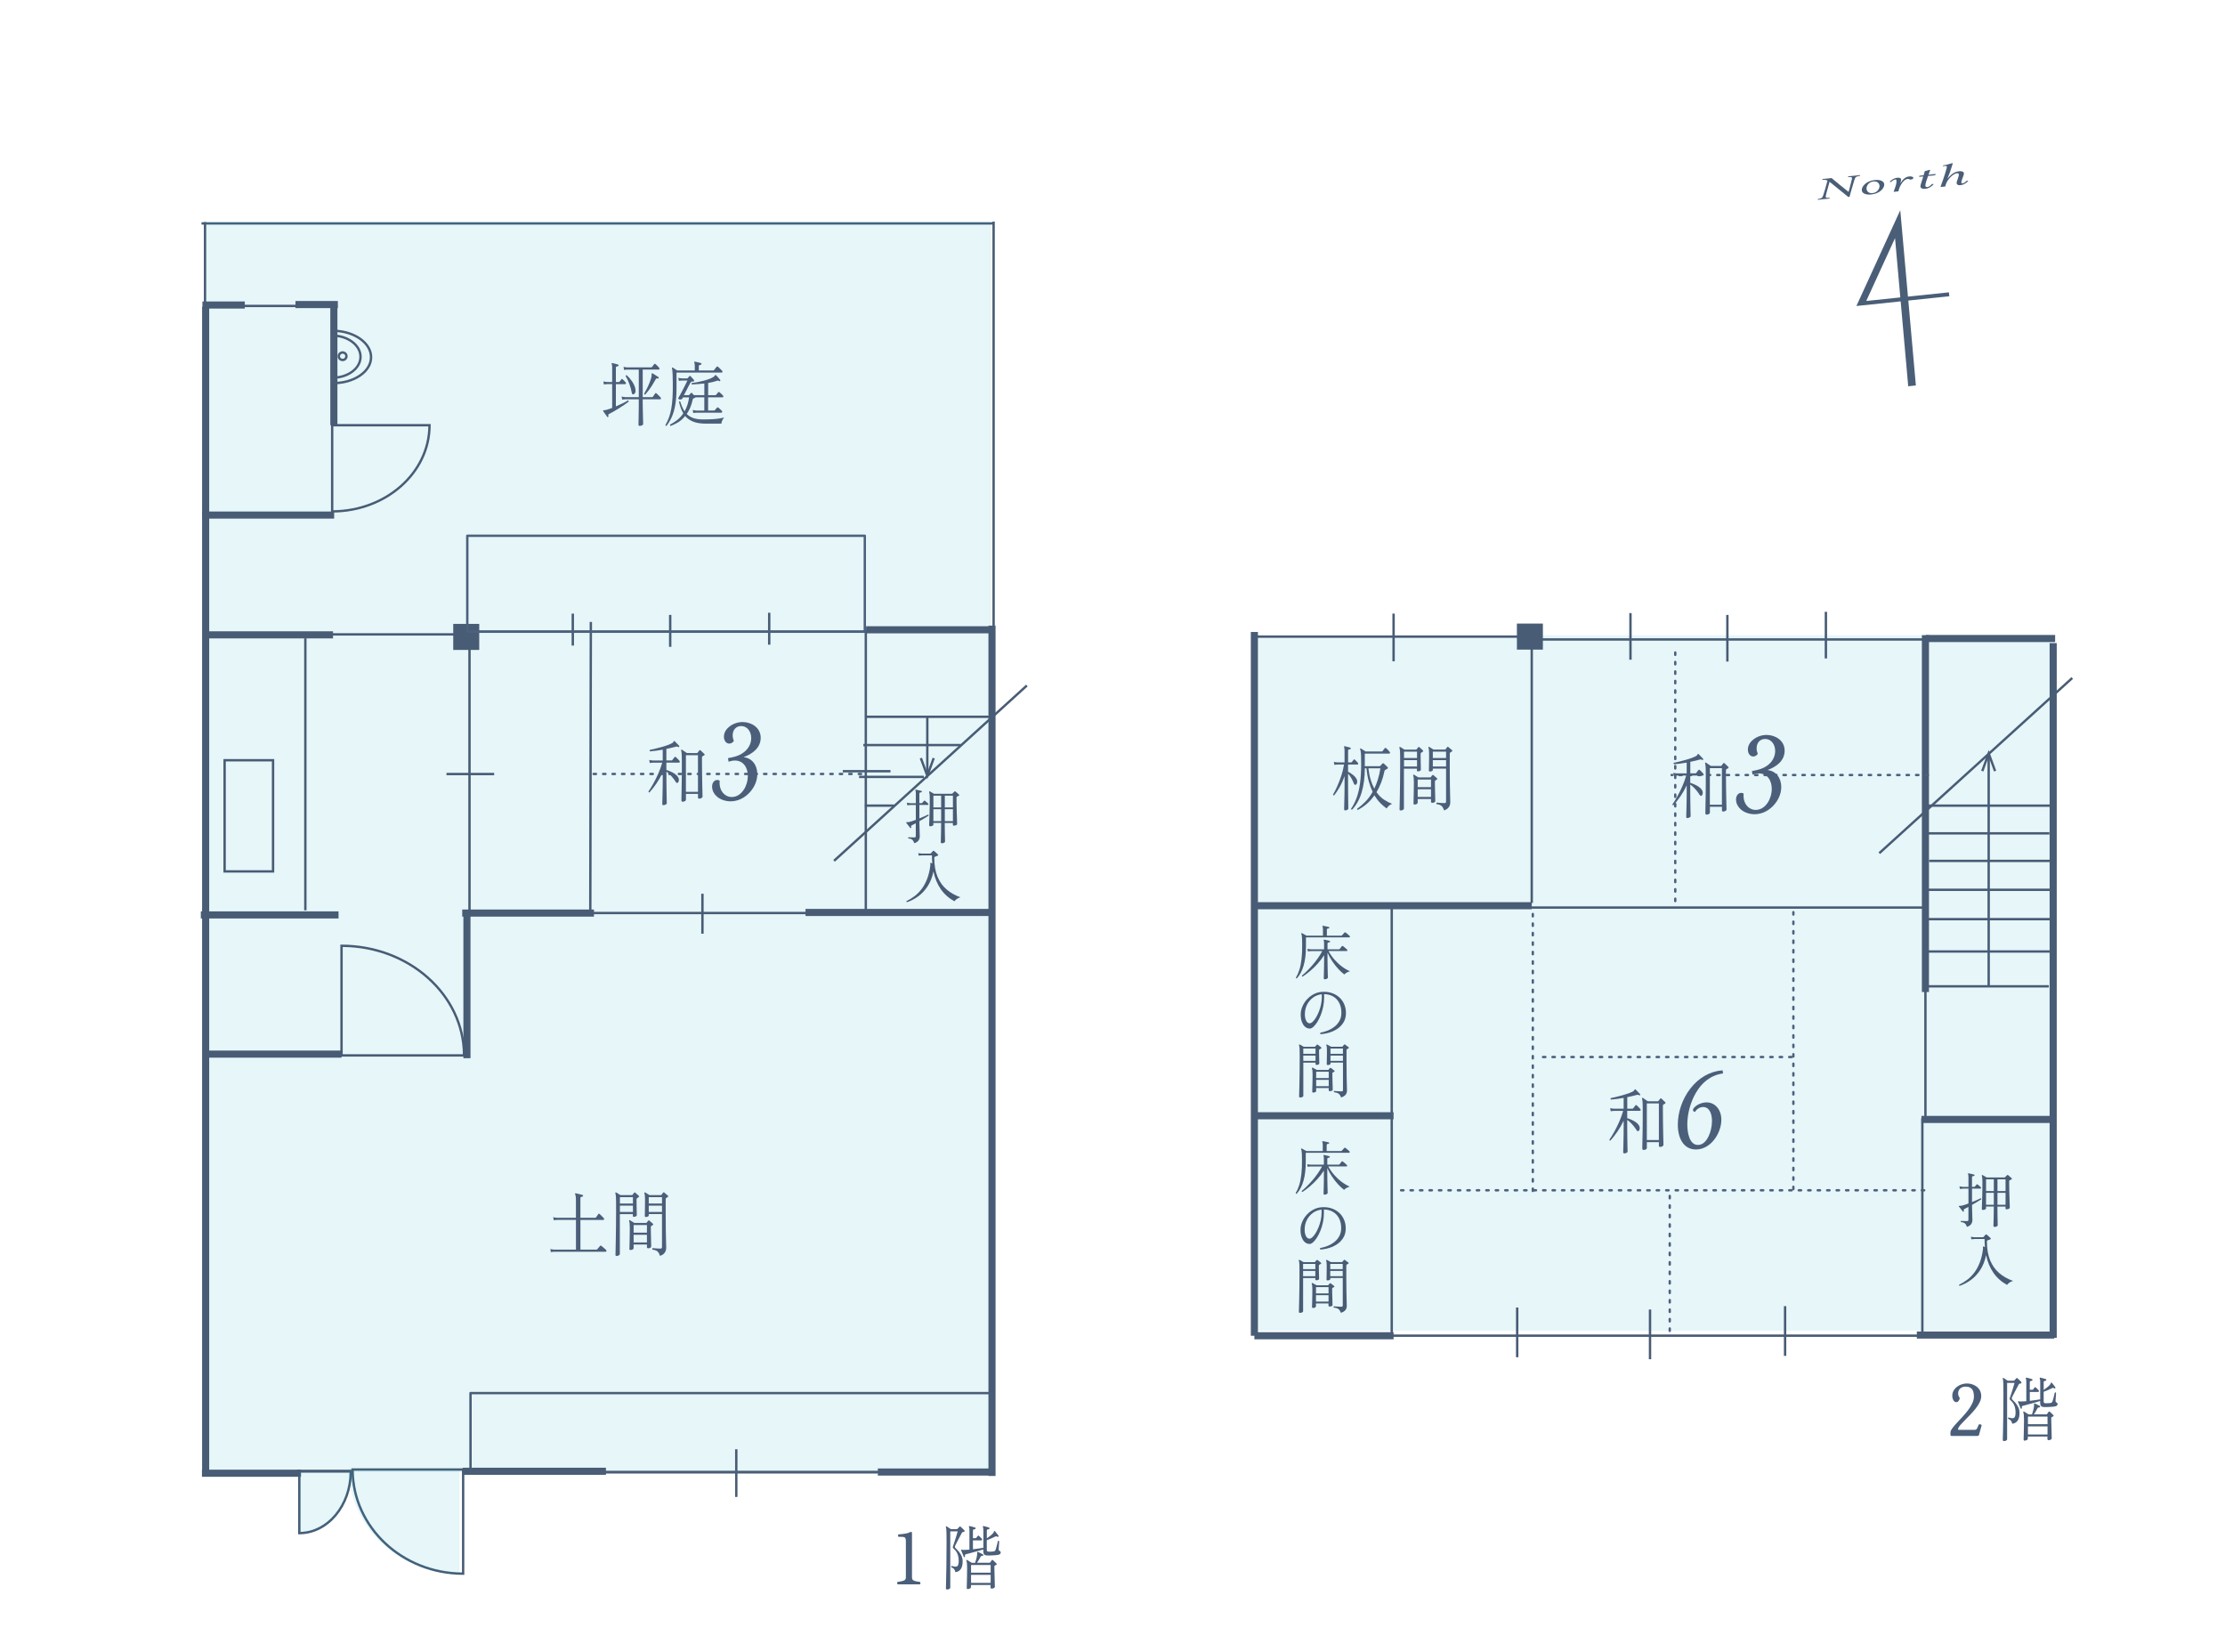 <?xml version="1.0" encoding="UTF-8"?><svg xmlns="http://www.w3.org/2000/svg" width="940" height="697.95" viewBox="0 0 940 697.95" preserveAspectRatio="xMidYMid slice"><defs><style>.cls-1{fill:#00a0c1;opacity:.1;}.cls-1,.cls-2,.cls-3,.cls-4,.cls-5{stroke-width:0px;}.cls-2{fill:#4b5f7a;}.cls-3{fill:#4c617d;}.cls-4{fill:#485c75;}.cls-5{fill:#4a5e77;}</style></defs><g id="_敷地_前道"><rect class="cls-4" x="85.13" y="93.88" width="334.64" height="1"/><rect class="cls-4" x="419.27" y="93.6" width="1" height="171.08"/><rect class="cls-4" x="86.12" y="93.82" width="1" height="36.19"/></g><g id="area"><rect class="cls-1" x="87.09" y="93.86" width="331.61" height="527.97"/><rect class="cls-1" x="530.82" y="268.34" width="335.12" height="293.76"/></g><g id="_塗り_柱_壁_"><rect class="cls-4" x="191.48" y="263.55" width="10.98" height="11" transform="translate(393.94 538.1) rotate(-180)"/><rect class="cls-4" x="640.86" y="263.43" width="10.98" height="11" transform="translate(1292.69 537.85) rotate(-180)"/></g><g id="_太線_壁_"><rect class="cls-4" x="417.59" y="264.28" width="3" height="359.22"/><rect class="cls-4" x="139.55" y="128.65" width="3" height="50.98"/><rect class="cls-4" x="86.12" y="443.79" width="58.17" height="3"/><rect class="cls-4" x="195.28" y="384.21" width="55.65" height="3"/><rect class="cls-4" x="370.86" y="620.33" width="47.84" height="3"/><rect class="cls-4" x="195.45" y="620.01" width="60.54" height="3"/><rect class="cls-4" x="195.77" y="386.73" width="3" height="60.28"/><rect class="cls-4" x="365.89" y="264.54" width="52.67" height="3"/><rect class="cls-4" x="85.38" y="129.62" width="3" height="493.1"/><rect class="cls-4" x="529.94" y="562.76" width="58.81" height="3"/><rect class="cls-4" x="528.44" y="266.97" width="3" height="297.29"/><rect class="cls-4" x="340.31" y="383.95" width="78.75" height="3"/><rect class="cls-4" x="84.85" y="384.99" width="58.17" height="3"/><rect class="cls-4" x="85.32" y="620.84" width="41.85" height="3"/><rect class="cls-4" x="531.08" y="469.83" width="57.66" height="3"/><rect class="cls-4" x="530.3" y="381.1" width="116.82" height="3"/><rect class="cls-4" x="809.81" y="562.46" width="58.05" height="3"/><rect class="cls-4" x="865.91" y="271.66" width="3" height="293.48"/><rect class="cls-4" x="813.63" y="268.23" width="54.61" height="3"/><rect class="cls-4" x="86.3" y="266.68" width="54.4" height="3"/><rect class="cls-4" x="85.52" y="216.08" width="55.65" height="3"/><rect class="cls-4" x="811.75" y="471.39" width="54.88" height="3"/><rect class="cls-4" x="85.52" y="127.35" width="17.9" height="3"/><rect class="cls-4" x="124.83" y="127.15" width="17.9" height="3"/><rect class="cls-4" x="811.94" y="268.31" width="3" height="150.75"/></g><g id="_細線_建具等_"><path class="cls-4" d="M196.16,665.26h-.5c-26.03,0-47.2-19.95-47.2-44.48v-.5h47.7v44.98ZM149.47,621.28c.28,23.59,20.63,42.73,45.7,42.98v-42.98h-45.7Z"/><rect class="cls-4" x="391.26" y="302.81" width="1" height="23.52"/><polygon class="cls-4" points="388.57 320.42 389.51 320.08 391.76 326.24 394 320.08 394.93 320.42 391.76 329.16 388.57 320.42"/><rect class="cls-4" x="251.32" y="621.44" width="119.48" height="1"/><rect class="cls-4" x="310.56" y="612.21" width="1" height="20.14"/><rect class="cls-4" x="128.5" y="269.64" width="1" height="114.91"/><rect class="cls-4" x="201.11" y="266.35" width="166.38" height="1"/><rect class="cls-4" x="282.64" y="259.76" width="1" height="13.48"/><rect class="cls-4" x="241.49" y="259.22" width="1" height="13.48"/><rect class="cls-4" x="324.47" y="258.85" width="1" height="13.48"/><path class="cls-4" d="M140.33,216.52h-.5v-37.39h42.13v.5c0,20.34-18.67,36.89-41.63,36.89ZM140.83,180.14v35.39c21.98-.24,39.82-15.97,40.12-35.39h-40.12Z"/><path class="cls-3" d="M647.57,503.6c-.28,0-.5-.22-.5-.5v-1c0-.28.22-.5.5-.5s.5.22.5.5v1c0,.28-.22.5-.5.5ZM647.57,499.6c-.28,0-.5-.22-.5-.5v-1c0-.28.22-.5.5-.5s.5.22.5.5v1c0,.28-.22.5-.5.5ZM647.57,495.6c-.28,0-.5-.22-.5-.5v-1c0-.28.22-.5.5-.5s.5.22.5.5v1c0,.28-.22.5-.5.5ZM647.57,491.6c-.28,0-.5-.22-.5-.5v-1c0-.28.22-.5.5-.5s.5.22.5.5v1c0,.28-.22.5-.5.5ZM647.57,487.6c-.28,0-.5-.22-.5-.5v-1c0-.28.22-.5.5-.5s.5.22.5.5v1c0,.28-.22.5-.5.5ZM647.57,483.6c-.28,0-.5-.22-.5-.5v-1c0-.28.22-.5.5-.5s.5.22.5.5v1c0,.28-.22.5-.5.5ZM647.57,479.6c-.28,0-.5-.22-.5-.5v-1c0-.28.22-.5.5-.5s.5.22.5.5v1c0,.28-.22.5-.5.5ZM647.57,475.6c-.28,0-.5-.22-.5-.5v-1c0-.28.22-.5.5-.5s.5.22.5.5v1c0,.28-.22.5-.5.5ZM647.57,471.6c-.28,0-.5-.22-.5-.5v-1c0-.28.22-.5.5-.5s.5.22.5.5v1c0,.28-.22.5-.5.5ZM647.57,467.6c-.28,0-.5-.22-.5-.5v-1c0-.28.22-.5.5-.5s.5.22.5.5v1c0,.28-.22.5-.5.5ZM647.57,463.6c-.28,0-.5-.22-.5-.5v-1c0-.28.22-.5.5-.5s.5.22.5.5v1c0,.28-.22.5-.5.5ZM647.57,459.6c-.28,0-.5-.22-.5-.5v-1c0-.28.22-.5.5-.5s.5.22.5.5v1c0,.28-.22.5-.5.5ZM647.57,455.6c-.28,0-.5-.22-.5-.5v-1c0-.28.22-.5.5-.5s.5.22.5.5v1c0,.28-.22.5-.5.5ZM647.57,451.6c-.28,0-.5-.22-.5-.5v-1c0-.28.22-.5.5-.5s.5.22.5.5v1c0,.28-.22.5-.5.5ZM647.57,447.6c-.28,0-.5-.22-.5-.5v-1c0-.28.22-.5.5-.5s.5.22.5.5v1c0,.28-.22.5-.5.5ZM647.57,443.6c-.28,0-.5-.22-.5-.5v-1c0-.28.22-.5.5-.5s.5.22.5.5v1c0,.28-.22.5-.5.5ZM647.57,439.6c-.28,0-.5-.22-.5-.5v-1c0-.28.22-.5.5-.5s.5.22.5.5v1c0,.28-.22.5-.5.5ZM647.57,435.6c-.28,0-.5-.22-.5-.5v-1c0-.28.22-.5.5-.5s.5.22.5.5v1c0,.28-.22.5-.5.5ZM647.57,431.6c-.28,0-.5-.22-.5-.5v-1c0-.28.22-.5.5-.5s.5.22.5.5v1c0,.28-.22.5-.5.5ZM647.57,427.6c-.28,0-.5-.22-.5-.5v-1c0-.28.22-.5.5-.5s.5.22.5.5v1c0,.28-.22.5-.5.5ZM647.57,423.6c-.28,0-.5-.22-.5-.5v-1c0-.28.22-.5.5-.5s.5.22.5.5v1c0,.28-.22.5-.5.5ZM647.57,419.6c-.28,0-.5-.22-.5-.5v-1c0-.28.22-.5.5-.5s.5.22.5.5v1c0,.28-.22.5-.5.5ZM647.57,415.6c-.28,0-.5-.22-.5-.5v-1c0-.28.22-.5.5-.5s.5.22.5.5v1c0,.28-.22.5-.5.5ZM647.57,411.6c-.28,0-.5-.22-.5-.5v-1c0-.28.22-.5.5-.5s.5.22.5.5v1c0,.28-.22.5-.5.5ZM647.57,407.6c-.28,0-.5-.22-.5-.5v-1c0-.28.22-.5.5-.5s.5.22.5.5v1c0,.28-.22.5-.5.5ZM647.57,403.6c-.28,0-.5-.22-.5-.5v-1c0-.28.22-.5.5-.5s.5.22.5.5v1c0,.28-.22.5-.5.5ZM647.57,399.6c-.28,0-.5-.22-.5-.5v-1c0-.28.22-.5.5-.5s.5.22.5.5v1c0,.28-.22.5-.5.5ZM647.57,395.6c-.28,0-.5-.22-.5-.5v-1c0-.28.22-.5.5-.5s.5.22.5.5v1c0,.28-.22.5-.5.5ZM647.57,391.6c-.28,0-.5-.22-.5-.5v-1c0-.28.22-.5.5-.5s.5.22.5.5v1c0,.28-.22.5-.5.5ZM647.57,387.6c-.28,0-.5-.22-.5-.5v-1c0-.28.22-.5.5-.5s.5.22.5.5v1c0,.28-.22.5-.5.5Z"/><path class="cls-3" d="M756.88,447.02h-1c-.28,0-.5-.22-.5-.5s.22-.5.5-.5h1c.28,0,.5.22.5.5s-.22.5-.5.5ZM752.88,447.02h-1c-.28,0-.5-.22-.5-.5s.22-.5.5-.5h1c.28,0,.5.22.5.5s-.22.5-.5.5ZM748.88,447.02h-1c-.28,0-.5-.22-.5-.5s.22-.5.5-.5h1c.28,0,.5.22.5.5s-.22.5-.5.5ZM744.88,447.02h-1c-.28,0-.5-.22-.5-.5s.22-.5.5-.5h1c.28,0,.5.22.5.5s-.22.5-.5.5ZM740.88,447.02h-1c-.28,0-.5-.22-.5-.5s.22-.5.5-.5h1c.28,0,.5.22.5.5s-.22.5-.5.5ZM736.88,447.02h-1c-.28,0-.5-.22-.5-.5s.22-.5.5-.5h1c.28,0,.5.22.5.5s-.22.5-.5.5ZM732.88,447.02h-1c-.28,0-.5-.22-.5-.5s.22-.5.5-.5h1c.28,0,.5.22.5.5s-.22.5-.5.5ZM728.88,447.02h-1c-.28,0-.5-.22-.5-.5s.22-.5.5-.5h1c.28,0,.5.22.5.5s-.22.5-.5.5ZM724.88,447.02h-1c-.28,0-.5-.22-.5-.5s.22-.5.5-.5h1c.28,0,.5.22.5.5s-.22.5-.5.5ZM720.88,447.02h-1c-.28,0-.5-.22-.5-.5s.22-.5.5-.5h1c.28,0,.5.22.5.5s-.22.5-.5.5ZM716.88,447.02h-1c-.28,0-.5-.22-.5-.5s.22-.5.5-.5h1c.28,0,.5.22.5.5s-.22.5-.5.5ZM712.88,447.02h-1c-.28,0-.5-.22-.5-.5s.22-.5.5-.5h1c.28,0,.5.22.5.5s-.22.5-.5.5ZM708.88,447.02h-1c-.28,0-.5-.22-.5-.5s.22-.5.5-.5h1c.28,0,.5.22.5.5s-.22.5-.5.5ZM704.88,447.02h-1c-.28,0-.5-.22-.5-.5s.22-.5.5-.5h1c.28,0,.5.22.5.5s-.22.5-.5.5ZM700.88,447.02h-1c-.28,0-.5-.22-.5-.5s.22-.5.5-.5h1c.28,0,.5.22.5.5s-.22.5-.5.5ZM696.88,447.02h-1c-.28,0-.5-.22-.5-.5s.22-.5.5-.5h1c.28,0,.5.22.5.5s-.22.5-.5.5ZM692.88,447.02h-1c-.28,0-.5-.22-.5-.5s.22-.5.5-.5h1c.28,0,.5.22.5.5s-.22.5-.5.5ZM688.88,447.02h-1c-.28,0-.5-.22-.5-.5s.22-.5.5-.5h1c.28,0,.5.22.5.5s-.22.5-.5.5ZM684.88,447.02h-1c-.28,0-.5-.22-.5-.5s.22-.5.5-.5h1c.28,0,.5.22.5.5s-.22.5-.5.5ZM680.88,447.02h-1c-.28,0-.5-.22-.5-.5s.22-.5.5-.5h1c.28,0,.5.22.5.5s-.22.5-.5.5ZM676.88,447.02h-1c-.28,0-.5-.22-.5-.5s.22-.5.5-.5h1c.28,0,.5.22.5.5s-.22.5-.5.5ZM672.88,447.02h-1c-.28,0-.5-.22-.5-.5s.22-.5.5-.5h1c.28,0,.5.22.5.5s-.22.5-.5.5ZM668.88,447.02h-1c-.28,0-.5-.22-.5-.5s.22-.5.5-.5h1c.28,0,.5.22.5.5s-.22.5-.5.5ZM664.88,447.02h-1c-.28,0-.5-.22-.5-.5s.22-.5.5-.5h1c.28,0,.5.22.5.5s-.22.5-.5.5ZM660.88,447.02h-1c-.28,0-.5-.22-.5-.5s.22-.5.5-.5h1c.28,0,.5.22.5.5s-.22.5-.5.5ZM656.88,447.02h-1c-.28,0-.5-.22-.5-.5s.22-.5.5-.5h1c.28,0,.5.22.5.5s-.22.5-.5.5ZM652.88,447.02h-1c-.28,0-.5-.22-.5-.5s.22-.5.5-.5h1c.28,0,.5.22.5.5s-.22.5-.5.5Z"/><path class="cls-3" d="M814.48,327.89h-1c-.28,0-.5-.22-.5-.5s.22-.5.5-.5h1c.28,0,.5.22.5.5s-.22.5-.5.5ZM810.48,327.89h-1c-.28,0-.5-.22-.5-.5s.22-.5.5-.5h1c.28,0,.5.22.5.5s-.22.5-.5.5ZM806.48,327.89h-1c-.28,0-.5-.22-.5-.5s.22-.5.5-.5h1c.28,0,.5.22.5.5s-.22.5-.5.5ZM802.48,327.89h-1c-.28,0-.5-.22-.5-.5s.22-.5.5-.5h1c.28,0,.5.22.5.5s-.22.5-.5.5ZM798.48,327.89h-1c-.28,0-.5-.22-.5-.5s.22-.5.5-.5h1c.28,0,.5.22.5.5s-.22.5-.5.5ZM794.48,327.89h-1c-.28,0-.5-.22-.5-.5s.22-.5.5-.5h1c.28,0,.5.22.5.5s-.22.5-.5.5ZM790.48,327.89h-1c-.28,0-.5-.22-.5-.5s.22-.5.5-.5h1c.28,0,.5.22.5.5s-.22.5-.5.5ZM786.48,327.89h-1c-.28,0-.5-.22-.5-.5s.22-.5.5-.5h1c.28,0,.5.22.5.5s-.22.5-.5.5ZM782.48,327.89h-1c-.28,0-.5-.22-.5-.5s.22-.5.5-.5h1c.28,0,.5.22.5.5s-.22.5-.5.5ZM778.48,327.89h-1c-.28,0-.5-.22-.5-.5s.22-.5.5-.5h1c.28,0,.5.22.5.5s-.22.5-.5.5ZM774.48,327.89h-1c-.28,0-.5-.22-.5-.5s.22-.5.5-.5h1c.28,0,.5.22.5.5s-.22.5-.5.5ZM770.48,327.89h-1c-.28,0-.5-.22-.5-.5s.22-.5.5-.5h1c.28,0,.5.22.5.5s-.22.5-.5.5ZM766.48,327.89h-1c-.28,0-.5-.22-.5-.5s.22-.5.5-.5h1c.28,0,.5.22.5.5s-.22.5-.5.5ZM762.48,327.89h-1c-.28,0-.5-.22-.5-.5s.22-.5.5-.5h1c.28,0,.5.22.5.5s-.22.5-.5.5ZM758.48,327.89h-1c-.28,0-.5-.22-.5-.5s.22-.5.5-.5h1c.28,0,.5.22.5.5s-.22.5-.5.5ZM754.48,327.89h-1c-.28,0-.5-.22-.5-.5s.22-.5.5-.5h1c.28,0,.5.22.5.5s-.22.5-.5.5ZM750.48,327.89h-1c-.28,0-.5-.22-.5-.5s.22-.5.5-.5h1c.28,0,.5.22.5.5s-.22.5-.5.5ZM746.48,327.89h-1c-.28,0-.5-.22-.5-.5s.22-.5.5-.5h1c.28,0,.5.22.5.5s-.22.5-.5.5ZM742.48,327.89h-1c-.28,0-.5-.22-.5-.5s.22-.5.5-.5h1c.28,0,.5.22.5.5s-.22.5-.5.5ZM738.48,327.89h-1c-.28,0-.5-.22-.5-.5s.22-.5.5-.5h1c.28,0,.5.22.5.5s-.22.5-.5.5ZM734.48,327.89h-1c-.28,0-.5-.22-.5-.5s.22-.5.5-.5h1c.28,0,.5.22.5.5s-.22.5-.5.5ZM730.48,327.89h-1c-.28,0-.5-.22-.5-.5s.22-.5.5-.5h1c.28,0,.5.22.5.5s-.22.5-.5.5ZM726.48,327.89h-1c-.28,0-.5-.22-.5-.5s.22-.5.5-.5h1c.28,0,.5.22.5.5s-.22.5-.5.5ZM722.48,327.89h-1c-.28,0-.5-.22-.5-.5s.22-.5.5-.5h1c.28,0,.5.22.5.5s-.22.5-.5.5ZM718.48,327.89h-1c-.28,0-.5-.22-.5-.5s.22-.5.5-.5h1c.28,0,.5.22.5.5s-.22.5-.5.5ZM714.48,327.89h-1c-.28,0-.5-.22-.5-.5s.22-.5.5-.5h1c.28,0,.5.22.5.5s-.22.5-.5.5ZM710.48,327.89h-1c-.28,0-.5-.22-.5-.5s.22-.5.5-.5h1c.28,0,.5.22.5.5s-.22.5-.5.5ZM706.48,327.89h-.27c-.28,0-.5-.22-.5-.5s.22-.5.5-.5h.27c.28,0,.5.22.5.5s-.22.5-.5.5Z"/><path class="cls-3" d="M705.42,562.69c-.28,0-.5-.22-.5-.5v-1c0-.28.22-.5.5-.5s.5.22.5.5v1c0,.28-.22.5-.5.5ZM705.42,558.69c-.28,0-.5-.22-.5-.5v-1c0-.28.22-.5.5-.5s.5.22.5.5v1c0,.28-.22.5-.5.5ZM705.42,554.69c-.28,0-.5-.22-.5-.5v-1c0-.28.22-.5.5-.5s.5.22.5.5v1c0,.28-.22.5-.5.5ZM705.42,550.69c-.28,0-.5-.22-.5-.5v-1c0-.28.22-.5.5-.5s.5.22.5.5v1c0,.28-.22.5-.5.5ZM705.42,546.69c-.28,0-.5-.22-.5-.5v-1c0-.28.22-.5.5-.5s.5.22.5.5v1c0,.28-.22.5-.5.5ZM705.42,542.69c-.28,0-.5-.22-.5-.5v-1c0-.28.22-.5.5-.5s.5.22.5.5v1c0,.28-.22.5-.5.5ZM705.42,538.69c-.28,0-.5-.22-.5-.5v-1c0-.28.22-.5.5-.5s.5.22.5.5v1c0,.28-.22.5-.5.5ZM705.42,534.69c-.28,0-.5-.22-.5-.5v-1c0-.28.22-.5.5-.5s.5.22.5.5v1c0,.28-.22.5-.5.5ZM705.42,530.69c-.28,0-.5-.22-.5-.5v-1c0-.28.22-.5.5-.5s.5.22.5.5v1c0,.28-.22.5-.5.5ZM705.42,526.69c-.28,0-.5-.22-.5-.5v-1c0-.28.22-.5.5-.5s.5.22.5.5v1c0,.28-.22.5-.5.5ZM705.42,522.69c-.28,0-.5-.22-.5-.5v-1c0-.28.22-.5.5-.5s.5.22.5.5v1c0,.28-.22.5-.5.5ZM705.42,518.69c-.28,0-.5-.22-.5-.5v-1c0-.28.22-.5.5-.5s.5.22.5.5v1c0,.28-.22.5-.5.5ZM705.42,514.69c-.28,0-.5-.22-.5-.5v-1c0-.28.22-.5.5-.5s.5.22.5.5v1c0,.28-.22.5-.5.5ZM705.42,510.69c-.28,0-.5-.22-.5-.5v-1c0-.28.22-.5.5-.5s.5.22.5.5v1c0,.28-.22.5-.5.5ZM705.42,506.69c-.28,0-.5-.22-.5-.5v-1c0-.28.22-.5.5-.5s.5.22.5.5v1c0,.28-.22.5-.5.5Z"/><path class="cls-3" d="M707.75,381.13c-.28,0-.5-.22-.5-.5v-1c0-.28.22-.5.5-.5s.5.22.5.5v1c0,.28-.22.5-.5.5ZM707.75,377.13c-.28,0-.5-.22-.5-.5v-1c0-.28.22-.5.5-.5s.5.22.5.5v1c0,.28-.22.5-.5.5ZM707.75,373.13c-.28,0-.5-.22-.5-.5v-1c0-.28.22-.5.5-.5s.5.22.5.5v1c0,.28-.22.5-.5.5ZM707.75,369.13c-.28,0-.5-.22-.5-.5v-1c0-.28.22-.5.5-.5s.5.22.5.5v1c0,.28-.22.5-.5.5ZM707.75,365.13c-.28,0-.5-.22-.5-.5v-1c0-.28.22-.5.5-.5s.5.22.5.5v1c0,.28-.22.5-.5.5ZM707.75,361.13c-.28,0-.5-.22-.5-.5v-1c0-.28.22-.5.5-.5s.5.22.5.5v1c0,.28-.22.5-.5.5ZM707.75,357.13c-.28,0-.5-.22-.5-.5v-1c0-.28.22-.5.5-.5s.5.22.5.5v1c0,.28-.22.5-.5.5ZM707.75,353.13c-.28,0-.5-.22-.5-.5v-1c0-.28.22-.5.5-.5s.5.22.5.5v1c0,.28-.22.5-.5.5ZM707.75,349.13c-.28,0-.5-.22-.5-.5v-1c0-.28.22-.5.5-.5s.5.22.5.5v1c0,.28-.22.5-.5.5ZM707.75,345.13c-.28,0-.5-.22-.5-.5v-1c0-.28.22-.5.5-.5s.5.22.5.5v1c0,.28-.22.5-.5.5ZM707.75,341.13c-.28,0-.5-.22-.5-.5v-1c0-.28.22-.5.5-.5s.5.22.5.5v1c0,.28-.22.5-.5.5ZM707.75,337.13c-.28,0-.5-.22-.5-.5v-1c0-.28.22-.5.5-.5s.5.22.5.5v1c0,.28-.22.5-.5.5ZM707.75,333.13c-.28,0-.5-.22-.5-.5v-1c0-.28.22-.5.5-.5s.5.22.5.5v1c0,.28-.22.5-.5.5ZM707.75,329.13c-.28,0-.5-.22-.5-.5v-1c0-.28.22-.5.5-.5s.5.22.5.5v1c0,.28-.22.5-.5.5ZM707.75,325.13c-.28,0-.5-.22-.5-.5v-1c0-.28.22-.5.5-.5s.5.22.5.5v1c0,.28-.22.5-.5.5ZM707.75,321.13c-.28,0-.5-.22-.5-.5v-1c0-.28.22-.5.5-.5s.5.22.5.5v1c0,.28-.22.5-.5.5ZM707.75,317.13c-.28,0-.5-.22-.5-.5v-1c0-.28.22-.5.5-.5s.5.22.5.5v1c0,.28-.22.5-.5.5ZM707.75,313.13c-.28,0-.5-.22-.5-.5v-1c0-.28.22-.5.5-.5s.5.22.5.5v1c0,.28-.22.5-.5.5ZM707.75,309.13c-.28,0-.5-.22-.5-.5v-1c0-.28.22-.5.5-.5s.5.22.5.5v1c0,.28-.22.5-.5.5ZM707.75,305.13c-.28,0-.5-.22-.5-.5v-1c0-.28.22-.5.5-.5s.5.22.5.5v1c0,.28-.22.5-.5.5ZM707.75,301.13c-.28,0-.5-.22-.5-.5v-1c0-.28.22-.5.5-.5s.5.22.5.5v1c0,.28-.22.5-.5.5ZM707.75,297.13c-.28,0-.5-.22-.5-.5v-1c0-.28.22-.5.5-.5s.5.22.5.5v1c0,.28-.22.5-.5.5ZM707.75,293.13c-.28,0-.5-.22-.5-.5v-1c0-.28.22-.5.5-.5s.5.22.5.5v1c0,.28-.22.5-.5.5ZM707.75,289.13c-.28,0-.5-.22-.5-.5v-1c0-.28.22-.5.5-.5s.5.22.5.5v1c0,.28-.22.5-.5.5ZM707.75,285.13c-.28,0-.5-.22-.5-.5v-1c0-.28.22-.5.5-.5s.5.22.5.5v1c0,.28-.22.5-.5.5ZM707.75,281.13c-.28,0-.5-.22-.5-.5v-1c0-.28.22-.5.5-.5s.5.22.5.5v1c0,.28-.22.5-.5.5ZM707.75,277.13c-.28,0-.5-.22-.5-.5v-1c0-.28.22-.5.5-.5s.5.22.5.5v1c0,.28-.22.5-.5.5Z"/><path class="cls-3" d="M812.92,503.32h-1c-.28,0-.5-.22-.5-.5s.22-.5.5-.5h1c.28,0,.5.22.5.5s-.22.5-.5.5ZM808.92,503.32h-1c-.28,0-.5-.22-.5-.5s.22-.5.5-.5h1c.28,0,.5.22.5.5s-.22.5-.5.5ZM804.92,503.32h-1c-.28,0-.5-.22-.5-.5s.22-.5.5-.5h1c.28,0,.5.22.5.5s-.22.5-.5.5ZM800.92,503.32h-1c-.28,0-.5-.22-.5-.5s.22-.5.5-.5h1c.28,0,.5.22.5.5s-.22.5-.5.5ZM796.92,503.32h-1c-.28,0-.5-.22-.5-.5s.22-.5.5-.5h1c.28,0,.5.22.5.5s-.22.5-.5.5ZM792.92,503.32h-1c-.28,0-.5-.22-.5-.5s.22-.5.5-.5h1c.28,0,.5.22.5.5s-.22.5-.5.5ZM788.92,503.32h-1c-.28,0-.5-.22-.5-.5s.22-.5.5-.5h1c.28,0,.5.22.5.5s-.22.5-.5.5ZM784.92,503.32h-1c-.28,0-.5-.22-.5-.5s.22-.5.5-.5h1c.28,0,.5.22.5.5s-.22.5-.5.5ZM780.92,503.32h-1c-.28,0-.5-.22-.5-.5s.22-.5.5-.5h1c.28,0,.5.22.5.5s-.22.5-.5.5ZM776.92,503.32h-1c-.28,0-.5-.22-.5-.5s.22-.5.5-.5h1c.28,0,.5.22.5.5s-.22.5-.5.5ZM772.92,503.32h-1c-.28,0-.5-.22-.5-.5s.22-.5.5-.5h1c.28,0,.5.22.5.5s-.22.5-.5.5ZM768.92,503.32h-1c-.28,0-.5-.22-.5-.5s.22-.5.5-.5h1c.28,0,.5.22.5.5s-.22.5-.5.5ZM764.92,503.32h-1c-.28,0-.5-.22-.5-.5s.22-.5.5-.5h1c.28,0,.5.22.5.5s-.22.5-.5.5ZM760.92,503.32h-1c-.28,0-.5-.22-.5-.5s.22-.5.5-.5h1c.28,0,.5.22.5.5s-.22.5-.5.5ZM756.92,503.32h-1c-.28,0-.5-.22-.5-.5s.22-.5.5-.5h1c.28,0,.5.22.5.5s-.22.5-.5.5ZM752.92,503.32h-1c-.28,0-.5-.22-.5-.5s.22-.5.5-.5h1c.28,0,.5.22.5.5s-.22.5-.5.5ZM748.92,503.32h-1c-.28,0-.5-.22-.5-.5s.22-.5.5-.5h1c.28,0,.5.22.5.5s-.22.5-.5.5ZM744.92,503.32h-1c-.28,0-.5-.22-.5-.5s.22-.5.5-.5h1c.28,0,.5.22.5.5s-.22.5-.5.5ZM740.92,503.32h-1c-.28,0-.5-.22-.5-.5s.22-.5.5-.5h1c.28,0,.5.22.5.5s-.22.5-.5.5ZM736.92,503.32h-1c-.28,0-.5-.22-.5-.5s.22-.5.5-.5h1c.28,0,.5.22.5.5s-.22.5-.5.5ZM732.92,503.32h-1c-.28,0-.5-.22-.5-.5s.22-.5.5-.5h1c.28,0,.5.22.5.5s-.22.5-.5.5ZM728.92,503.32h-1c-.28,0-.5-.22-.5-.5s.22-.5.5-.5h1c.28,0,.5.22.5.5s-.22.5-.5.5ZM724.92,503.32h-1c-.28,0-.5-.22-.5-.5s.22-.5.5-.5h1c.28,0,.5.22.5.5s-.22.5-.5.5ZM720.92,503.32h-1c-.28,0-.5-.22-.5-.5s.22-.5.5-.5h1c.28,0,.5.22.5.5s-.22.5-.5.5ZM716.92,503.32h-1c-.28,0-.5-.22-.5-.5s.22-.5.5-.5h1c.28,0,.5.22.5.5s-.22.5-.5.5ZM712.92,503.32h-1c-.28,0-.5-.22-.5-.5s.22-.5.5-.5h1c.28,0,.5.22.5.5s-.22.5-.5.5ZM708.92,503.32h-1c-.28,0-.5-.22-.5-.5s.22-.5.5-.5h1c.28,0,.5.22.5.5s-.22.5-.5.5ZM704.92,503.32h-1c-.28,0-.5-.22-.5-.5s.22-.5.5-.5h1c.28,0,.5.22.5.5s-.22.5-.5.5ZM700.92,503.32h-1c-.28,0-.5-.22-.5-.5s.22-.5.5-.5h1c.28,0,.5.22.5.5s-.22.5-.5.5ZM696.92,503.32h-1c-.28,0-.5-.22-.5-.5s.22-.5.5-.5h1c.28,0,.5.22.5.5s-.22.5-.5.5ZM692.92,503.32h-1c-.28,0-.5-.22-.5-.5s.22-.5.5-.5h1c.28,0,.5.22.5.5s-.22.5-.5.5ZM688.92,503.32h-1c-.28,0-.5-.22-.5-.5s.22-.5.5-.5h1c.28,0,.5.22.5.5s-.22.5-.5.5ZM684.92,503.32h-1c-.28,0-.5-.22-.5-.5s.22-.5.5-.5h1c.28,0,.5.22.5.5s-.22.5-.5.5ZM680.92,503.32h-1c-.28,0-.5-.22-.5-.5s.22-.5.5-.5h1c.28,0,.5.22.5.5s-.22.5-.5.5ZM676.92,503.32h-1c-.28,0-.5-.22-.5-.5s.22-.5.5-.5h1c.28,0,.5.22.5.5s-.22.5-.5.5ZM672.92,503.32h-1c-.28,0-.5-.22-.5-.5s.22-.5.5-.5h1c.28,0,.5.22.5.5s-.22.5-.5.5ZM668.92,503.32h-1c-.28,0-.5-.22-.5-.5s.22-.5.5-.5h1c.28,0,.5.22.5.5s-.22.5-.5.5ZM664.92,503.32h-1c-.28,0-.5-.22-.5-.5s.22-.5.5-.5h1c.28,0,.5.22.5.5s-.22.5-.5.5ZM660.92,503.32h-1c-.28,0-.5-.22-.5-.5s.22-.5.5-.5h1c.28,0,.5.22.5.5s-.22.5-.5.5ZM656.92,503.32h-1c-.28,0-.5-.22-.5-.5s.22-.5.5-.5h1c.28,0,.5.22.5.5s-.22.5-.5.5ZM652.92,503.32h-1c-.28,0-.5-.22-.5-.5s.22-.5.5-.5h1c.28,0,.5.22.5.5s-.22.5-.5.5ZM648.92,503.32h-1c-.28,0-.5-.22-.5-.5s.22-.5.5-.5h1c.28,0,.5.22.5.5s-.22.5-.5.5ZM644.92,503.32h-1c-.28,0-.5-.22-.5-.5s.22-.5.5-.5h1c.28,0,.5.22.5.5s-.22.5-.5.5ZM640.92,503.32h-1c-.28,0-.5-.22-.5-.5s.22-.5.5-.5h1c.28,0,.5.22.5.5s-.22.5-.5.5ZM636.92,503.32h-1c-.28,0-.5-.22-.5-.5s.22-.5.5-.5h1c.28,0,.5.22.5.5s-.22.5-.5.5ZM632.92,503.32h-1c-.28,0-.5-.22-.5-.5s.22-.5.5-.5h1c.28,0,.5.22.5.5s-.22.5-.5.5ZM628.92,503.32h-1c-.28,0-.5-.22-.5-.5s.22-.5.5-.5h1c.28,0,.5.22.5.5s-.22.5-.5.5ZM624.92,503.32h-1c-.28,0-.5-.22-.5-.5s.22-.5.5-.5h1c.28,0,.5.22.5.5s-.22.5-.5.5ZM620.92,503.32h-1c-.28,0-.5-.22-.5-.5s.22-.5.5-.5h1c.28,0,.5.22.5.5s-.22.5-.5.5ZM616.92,503.32h-1c-.28,0-.5-.22-.5-.5s.22-.5.5-.5h1c.28,0,.5.22.5.5s-.22.5-.5.5ZM612.92,503.32h-1c-.28,0-.5-.22-.5-.5s.22-.5.5-.5h1c.28,0,.5.22.5.5s-.22.5-.5.5ZM608.92,503.32h-1c-.28,0-.5-.22-.5-.5s.22-.5.5-.5h1c.28,0,.5.22.5.5s-.22.5-.5.5ZM604.92,503.32h-1c-.28,0-.5-.22-.5-.5s.22-.5.5-.5h1c.28,0,.5.22.5.5s-.22.5-.5.5ZM600.92,503.32h-1c-.28,0-.5-.22-.5-.5s.22-.5.5-.5h1c.28,0,.5.22.5.5s-.22.5-.5.5ZM596.92,503.32h-1c-.28,0-.5-.22-.5-.5s.22-.5.5-.5h1c.28,0,.5.22.5.5s-.22.5-.5.5ZM592.92,503.32h-1c-.28,0-.5-.22-.5-.5s.22-.5.5-.5h1c.28,0,.5.22.5.5s-.22.5-.5.5Z"/><rect class="cls-4" x="197.85" y="267.86" width="1" height="118.24"/><rect class="cls-4" x="188.63" y="326.48" width="20.14" height="1"/><rect class="cls-4" x="531.15" y="268.43" width="115.2" height="1"/><rect class="cls-4" x="588.25" y="259.2" width="1" height="20.14"/><rect class="cls-4" x="814.09" y="387.78" width="54.49" height="1"/><rect class="cls-4" x="812.92" y="401.44" width="55.26" height="1"/><rect class="cls-4" x="814.09" y="351.53" width="51.73" height="1"/><rect class="cls-4" x="815" y="363.17" width="53.5" height="1"/><rect class="cls-4" x="814.48" y="375.38" width="53.35" height="1"/><rect class="cls-4" x="814.68" y="339.83" width="52.33" height="1"/><rect class="cls-4" x="839.66" y="319.65" width="1" height="96.97"/><polygon class="cls-4" points="843.34 325.56 842.4 325.9 840.16 319.75 837.92 325.9 836.98 325.56 840.16 316.82 843.34 325.56"/><rect class="cls-4" x="188.4" y="323.33" width="122.2" height="1" transform="translate(-74.81 572.7) rotate(-89.89)"/><path class="cls-3" d="M363.79,327.44h-1c-.28,0-.5-.22-.5-.5s.22-.5.5-.5h1c.28,0,.5.22.5.5s-.22.5-.5.5ZM359.79,327.44h-1c-.28,0-.5-.22-.5-.5s.22-.5.5-.5h1c.28,0,.5.22.5.5s-.22.5-.5.5ZM355.79,327.44h-1c-.28,0-.5-.22-.5-.5s.22-.5.5-.5h1c.28,0,.5.22.5.5s-.22.5-.5.5ZM351.79,327.44h-1c-.28,0-.5-.22-.5-.5s.22-.5.5-.5h1c.28,0,.5.22.5.5s-.22.5-.5.5ZM347.79,327.44h-1c-.28,0-.5-.22-.5-.5s.22-.5.5-.5h1c.28,0,.5.22.5.5s-.22.5-.5.5ZM343.79,327.44h-1c-.28,0-.5-.22-.5-.5s.22-.5.5-.5h1c.28,0,.5.22.5.5s-.22.5-.5.5ZM339.79,327.44h-1c-.28,0-.5-.22-.5-.5s.22-.5.5-.5h1c.28,0,.5.22.5.5s-.22.5-.5.5ZM335.79,327.44h-1c-.28,0-.5-.22-.5-.5s.22-.5.5-.5h1c.28,0,.5.22.5.5s-.22.5-.5.5ZM331.79,327.44h-1c-.28,0-.5-.22-.5-.5s.22-.5.5-.5h1c.28,0,.5.22.5.5s-.22.5-.5.5ZM327.79,327.44h-1c-.28,0-.5-.22-.5-.5s.22-.5.5-.5h1c.28,0,.5.22.5.5s-.22.5-.5.5ZM323.79,327.44h-1c-.28,0-.5-.22-.5-.5s.22-.5.5-.5h1c.28,0,.5.22.5.5s-.22.5-.5.5ZM319.79,327.44h-1c-.28,0-.5-.22-.5-.5s.22-.5.5-.5h1c.28,0,.5.22.5.5s-.22.5-.5.5ZM315.79,327.44h-1c-.28,0-.5-.22-.5-.5s.22-.5.5-.5h1c.28,0,.5.22.5.5s-.22.5-.5.5ZM311.79,327.44h-1c-.28,0-.5-.22-.5-.5s.22-.5.5-.5h1c.28,0,.5.22.5.5s-.22.5-.5.5ZM307.79,327.44h-1c-.28,0-.5-.22-.5-.5s.22-.5.5-.5h1c.28,0,.5.22.5.5s-.22.5-.5.5ZM303.79,327.44h-1c-.28,0-.5-.22-.5-.5s.22-.5.5-.5h1c.28,0,.5.22.5.5s-.22.5-.5.5ZM299.79,327.44h-1c-.28,0-.5-.22-.5-.5s.22-.5.5-.5h1c.28,0,.5.22.5.5s-.22.5-.5.5ZM295.79,327.44h-1c-.28,0-.5-.22-.5-.5s.22-.5.5-.5h1c.28,0,.5.22.5.5s-.22.5-.5.5ZM291.79,327.44h-1c-.28,0-.5-.22-.5-.5s.22-.5.5-.5h1c.28,0,.5.22.5.5s-.22.5-.5.5ZM287.79,327.44h-1c-.28,0-.5-.22-.5-.5s.22-.5.5-.5h1c.28,0,.5.22.5.5s-.22.5-.5.5ZM283.79,327.44h-1c-.28,0-.5-.22-.5-.5s.22-.5.5-.5h1c.28,0,.5.22.5.5s-.22.5-.5.5ZM279.79,327.44h-1c-.28,0-.5-.22-.5-.5s.22-.5.5-.5h1c.28,0,.5.22.5.5s-.22.5-.5.5ZM275.79,327.44h-1c-.28,0-.5-.22-.5-.5s.22-.5.5-.5h1c.28,0,.5.22.5.5s-.22.5-.5.5ZM271.79,327.44h-1c-.28,0-.5-.22-.5-.5s.22-.5.5-.5h1c.28,0,.5.22.5.5s-.22.5-.5.5ZM267.79,327.44h-1c-.28,0-.5-.22-.5-.5s.22-.5.5-.5h1c.28,0,.5.22.5.5s-.22.5-.5.5ZM263.79,327.44h-1c-.28,0-.5-.22-.5-.5s.22-.5.5-.5h1c.28,0,.5.22.5.5s-.22.5-.5.5ZM259.79,327.44h-1c-.28,0-.5-.22-.5-.5s.22-.5.5-.5h1c.28,0,.5.22.5.5s-.22.5-.5.5ZM255.79,327.44h-1c-.28,0-.5-.22-.5-.5s.22-.5.5-.5h1c.28,0,.5.22.5.5s-.22.5-.5.5ZM251.79,327.44h-1c-.28,0-.5-.22-.5-.5s.22-.5.5-.5h1c.28,0,.5.22.5.5s-.22.5-.5.5Z"/><path class="cls-4" d="M115.86,368.61h-21.47v-47.96h21.47v47.96ZM95.39,367.61h19.47v-45.96h-19.47v45.96Z"/><rect class="cls-4" x="362.93" y="327.69" width="27.36" height="1"/><rect class="cls-4" x="364.73" y="314.24" width="41.22" height="1"/><rect class="cls-4" x="366.13" y="302.29" width="52.15" height="1"/><rect class="cls-4" x="338.06" y="326.1" width="110.09" height="1" transform="translate(-117.47 349.34) rotate(-42.27)"/><rect class="cls-4" x="365.4" y="339.82" width="12.37" height="1"/><path class="cls-3" d="M757.65,502.83c-.28,0-.5-.22-.5-.5v-1c0-.28.22-.5.5-.5s.5.22.5.5v1c0,.28-.22.5-.5.5ZM757.65,498.83c-.28,0-.5-.22-.5-.5v-1c0-.28.22-.5.5-.5s.5.22.5.5v1c0,.28-.22.5-.5.5ZM757.65,494.83c-.28,0-.5-.22-.5-.5v-1c0-.28.22-.5.5-.5s.5.22.5.5v1c0,.28-.22.5-.5.5ZM757.65,490.83c-.28,0-.5-.22-.5-.5v-1c0-.28.22-.5.5-.5s.5.22.5.5v1c0,.28-.22.5-.5.5ZM757.65,486.83c-.28,0-.5-.22-.5-.5v-1c0-.28.22-.5.5-.5s.5.22.5.5v1c0,.28-.22.5-.5.5ZM757.65,482.83c-.28,0-.5-.22-.5-.5v-1c0-.28.22-.5.5-.5s.5.22.5.5v1c0,.28-.22.5-.5.5ZM757.65,478.83c-.28,0-.5-.22-.5-.5v-1c0-.28.22-.5.5-.5s.5.22.5.5v1c0,.28-.22.5-.5.5ZM757.65,474.83c-.28,0-.5-.22-.5-.5v-1c0-.28.22-.5.5-.5s.5.22.5.5v1c0,.28-.22.5-.5.5ZM757.65,470.83c-.28,0-.5-.22-.5-.5v-1c0-.28.22-.5.5-.5s.5.22.5.5v1c0,.28-.22.5-.5.5ZM757.65,466.83c-.28,0-.5-.22-.5-.5v-1c0-.28.22-.5.5-.5s.5.22.5.5v1c0,.28-.22.5-.5.5ZM757.65,462.83c-.28,0-.5-.22-.5-.5v-1c0-.28.22-.5.5-.5s.5.22.5.5v1c0,.28-.22.5-.5.5ZM757.65,458.83c-.28,0-.5-.22-.5-.5v-1c0-.28.22-.5.5-.5s.5.22.5.5v1c0,.28-.22.5-.5.5ZM757.65,454.83c-.28,0-.5-.22-.5-.5v-1c0-.28.22-.5.5-.5s.5.22.5.5v1c0,.28-.22.5-.5.5ZM757.65,450.83c-.28,0-.5-.22-.5-.5v-1c0-.28.22-.5.5-.5s.5.22.5.5v1c0,.28-.22.5-.5.5ZM757.65,446.83c-.28,0-.5-.22-.5-.5v-1c0-.28.22-.5.5-.5s.5.22.5.5v1c0,.28-.22.5-.5.5ZM757.65,442.83c-.28,0-.5-.22-.5-.5v-1c0-.28.22-.5.5-.5s.5.22.5.5v1c0,.28-.22.5-.5.5ZM757.65,438.83c-.28,0-.5-.22-.5-.5v-1c0-.28.22-.5.5-.5s.5.22.5.5v1c0,.28-.22.5-.5.5ZM757.65,434.83c-.28,0-.5-.22-.5-.5v-1c0-.28.22-.5.5-.5s.5.22.5.5v1c0,.28-.22.5-.5.5ZM757.65,430.83c-.28,0-.5-.22-.5-.5v-1c0-.28.22-.5.5-.5s.5.22.5.5v1c0,.28-.22.5-.5.5ZM757.65,426.83c-.28,0-.5-.22-.5-.5v-1c0-.28.22-.5.5-.5s.5.22.5.5v1c0,.28-.22.5-.5.5ZM757.65,422.83c-.28,0-.5-.22-.5-.5v-1c0-.28.22-.5.5-.5s.5.22.5.5v1c0,.28-.22.5-.5.5ZM757.65,418.83c-.28,0-.5-.22-.5-.5v-1c0-.28.22-.5.5-.5s.5.22.5.5v1c0,.28-.22.5-.5.5ZM757.65,414.83c-.28,0-.5-.22-.5-.5v-1c0-.28.22-.5.5-.5s.5.22.5.5v1c0,.28-.22.5-.5.5ZM757.65,410.83c-.28,0-.5-.22-.5-.5v-1c0-.28.22-.5.5-.5s.5.22.5.5v1c0,.28-.22.5-.5.5ZM757.65,406.83c-.28,0-.5-.22-.5-.5v-1c0-.28.22-.5.5-.5s.5.22.5.5v1c0,.28-.22.5-.5.5ZM757.65,402.83c-.28,0-.5-.22-.5-.5v-1c0-.28.22-.5.5-.5s.5.22.5.5v1c0,.28-.22.5-.5.5ZM757.65,398.83c-.28,0-.5-.22-.5-.5v-1c0-.28.22-.5.5-.5s.5.22.5.5v1c0,.28-.22.5-.5.5ZM757.65,394.83c-.28,0-.5-.22-.5-.5v-1c0-.28.22-.5.5-.5s.5.22.5.5v1c0,.28-.22.5-.5.5ZM757.65,390.83c-.28,0-.5-.22-.5-.5v-1c0-.28.22-.5.5-.5s.5.22.5.5v1c0,.28-.22.5-.5.5ZM757.65,386.83c-.28,0-.5-.22-.5-.5v-1c0-.28.22-.5.5-.5s.5.22.5.5v1c0,.28-.22.5-.5.5Z"/><rect class="cls-4" x="585.23" y="563.73" width="226.91" height="1"/><rect class="cls-4" x="696.59" y="553.18" width="1" height="21"/><rect class="cls-4" x="640.47" y="552.34" width="1" height="21"/><rect class="cls-4" x="753.65" y="551.76" width="1" height="21"/><rect class="cls-4" x="646.62" y="273.11" width="1" height="108.32"/><rect class="cls-4" x="812.16" y="269.73" width="1" height="149.06"/><path class="cls-4" d="M196.55,446.34h-52.76v-47.31h.5c28.82,0,52.26,21,52.26,46.81v.5ZM144.79,445.34h50.76c-.3-24.88-22.91-45.07-50.76-45.31v45.31Z"/><rect class="cls-4" x="250.35" y="385.19" width="92.82" height="1"/><rect class="cls-4" x="296.26" y="377.54" width="1" height="16.88"/><rect class="cls-4" x="365.28" y="266.66" width="1" height="118.24"/><rect class="cls-4" x="356.06" y="325.28" width="20.14" height="1"/><rect class="cls-4" x="138.84" y="267.48" width="54.1" height="1"/><path class="cls-3" d="M365.35,267.31h-167.94c-.28,0-.5-.22-.5-.5v-40.48c0-.28.22-.5.5-.5h167.94c.28,0,.5.22.5.5v40.48c0,.28-.22.5-.5.5ZM197.92,266.31h166.94v-39.48h-166.94v39.48Z"/><rect class="cls-4" x="587.47" y="383.31" width="1" height="180.95"/><rect class="cls-4" x="648.17" y="269.63" width="165.53" height="1"/><rect class="cls-4" x="729.27" y="259.77" width="1" height="19.69"/><rect class="cls-4" x="688.33" y="258.99" width="1" height="19.69"/><rect class="cls-4" x="770.89" y="258.45" width="1" height="19.69"/><rect class="cls-4" x="811.64" y="472.44" width="1" height="91.52"/><rect class="cls-4" x="101.87" y="128.74" width="26.46" height="1"/><rect class="cls-4" x="125.42" y="620.86" width="23.55" height="1"/><path class="cls-5" d="M418.7,622.33h-219.92c-.28,0-.5-.22-.5-.5v-33.35c0-.28.22-.5.5-.5h219.92c.28,0,.5.22.5.5v33.35c0,.28-.22.5-.5.5ZM199.28,621.33h218.92v-32.35h-218.92v32.35Z"/><path class="cls-4" d="M126.46,648.14h-.5v-27.02h22.73v.5c0,14.62-9.97,26.52-22.23,26.52ZM126.96,622.11v25.01c11.34-.32,20.51-11.37,20.72-25.01h-20.72Z"/><path class="cls-1" d="M126.42,621.78v26.02c12.01,0,21.73-11.64,21.73-26.02h-21.73Z"/><path class="cls-1" d="M194.11,620.59v43.98c-25.81,0-46.7-19.67-46.7-43.98h46.7Z"/><rect class="cls-4" x="812.66" y="416.15" width="52.9" height="1"/><rect class="cls-4" x="812.94" y="416.65" width="1" height="56.08"/><rect class="cls-4" x="779.67" y="322.94" width="110.1" height="1" transform="translate(-.75 644.94) rotate(-42.23)"/><rect class="cls-4" x="646.54" y="382.88" width="165.6" height="1"/></g><g id="_設備"><path class="cls-5" d="M140.78,162.34c-.11,0-.21,0-.32,0-.28,0-.5-.23-.49-.51l.29-22.12c0-.13.06-.26.15-.35.09-.09.21-.15.36-.14,4.42.06,8.56,1.29,11.66,3.48,3.16,2.23,4.88,5.17,4.84,8.3-.04,3.12-1.84,6.03-5.06,8.17-3.08,2.05-7.13,3.18-11.43,3.18ZM141.24,140.23l-.27,21.11c4.03-.03,7.8-1.09,10.68-3.01,2.94-1.96,4.57-4.57,4.61-7.35.04-2.78-1.53-5.44-4.42-7.47-2.83-1.99-6.57-3.15-10.6-3.28Z"/><path class="cls-5" d="M140.44,160.07c-.07,0-.14,0-.22,0-.13,0-.26-.06-.35-.15-.09-.09-.14-.22-.14-.36l.23-17.82c0-.27.23-.49.5-.49h0c3.31.04,6.41,1.04,8.73,2.82,2.37,1.81,3.66,4.21,3.62,6.75-.07,5.13-5.6,9.25-12.38,9.25ZM140.95,142.26l-.22,16.8c6.1-.11,11.03-3.75,11.08-8.26.03-2.22-1.12-4.33-3.23-5.94-2.04-1.56-4.73-2.47-7.64-2.6Z"/><path class="cls-5" d="M144.75,152.57c-1.17,0-2.12-.94-2.12-2.09s.95-2.09,2.12-2.09,2.12.94,2.12,2.09-.95,2.09-2.12,2.09ZM144.75,149.39c-.62,0-1.12.49-1.12,1.09s.5,1.09,1.12,1.09,1.12-.49,1.12-1.09-.5-1.09-1.12-1.09Z"/></g><g id="_室名"><path class="cls-2" d="M568.42,342.35c-.37,0-.56-.17-.56-.51,0-.08,0-.38.01-.9,0-.52.03-1.19.05-2.01.03-.82.05-1.71.07-2.67s.03-1.92.04-2.89c0-.97.01-1.86.01-2.68v-2.82c-.6,1.7-1.29,3.25-2.08,4.63-.79,1.39-1.56,2.56-2.32,3.5-.12.02-.23,0-.31-.08-.08-.07-.13-.17-.15-.29.55-.92,1.13-2.06,1.74-3.42.61-1.36,1.18-2.83,1.71-4.42s.93-3.2,1.19-4.82h-2.68c-.58.02-1.05.07-1.41.15l-.21-1.29c.44.12.98.2,1.62.24h2.89v-5.04c0-.74-.06-1.21-.19-1.41-.07-.12-.07-.23,0-.33.05-.06.14-.08.26-.06.28.06.67.15,1.17.27.49.12.88.23,1.17.33.18.06.25.18.21.36,0,.2-.09.3-.27.3-.19.02-.38.07-.57.13-.19.07-.28.25-.28.56v4.89h1.27c.12,0,.22-.04.29-.12.09-.12.23-.29.41-.53.19-.23.31-.39.38-.49.16-.18.33-.19.5-.03.16.14.37.34.62.62.26.27.47.5.65.7.14.16.19.33.15.5-.04.17-.15.25-.3.25h-3.98v3.03c.41.2.84.46,1.31.78.47.32.91.67,1.33,1.06.42.39.74.82.97,1.28.23.44.3.91.23,1.4-.08.49-.27.81-.57.97-.37.18-.66-.03-.88-.63-.27-.7-.6-1.42-1.01-2.15-.41-.73-.87-1.35-1.38-1.88v3.84c0,1.1,0,2.26.01,3.48s.02,2.38.04,3.46c.02,1.09.03,2,.04,2.73,0,.73.01,1.15.01,1.27,0,.16-.13.32-.4.48-.27.16-.55.24-.85.24ZM573.64,342.14c-.25-.08-.33-.26-.24-.54,1.15-.8,2.29-1.78,3.42-2.93,1.13-1.15,2.16-2.54,3.08-4.18-.62-1.28-1.16-2.74-1.62-4.38s-.79-3.49-.98-5.55h-.69c-.02,3.8-.47,7.18-1.35,10.15-.88,2.97-2.23,5.41-4.03,7.31-.27.04-.42-.08-.45-.36.94-1.36,1.72-2.91,2.36-4.65.64-1.74,1.11-3.77,1.43-6.1s.48-5.04.48-8.15c0-1.5-.02-2.66-.05-3.48s-.08-1.43-.15-1.83c-.06-.4-.14-.7-.23-.9-.05-.14-.04-.25.03-.33.09-.08.19-.09.29-.03.19.12.5.31.93.58.42.27.78.5,1.06.67h6.84c.12,0,.22-.04.29-.12.09-.12.26-.33.5-.64.25-.31.42-.53.5-.65.14-.16.3-.17.48-.03.19.14.46.39.79.74.34.35.58.62.74.83.16.18.22.36.17.52-.04.17-.16.26-.36.26h-10.29v5.31h6.23c.11,0,.22-.05.34-.15.11-.12.25-.27.42-.46.18-.19.33-.35.45-.5.19-.18.41-.17.64.03.23.2.5.46.81.76.31.31.55.55.73.71.12.12.17.25.15.38-.03.13-.11.24-.25.32-.12.08-.25.16-.37.22-.12.07-.25.14-.37.2-.12.08-.23.16-.31.22-.08.07-.14.21-.17.41-.37,1.76-.84,3.37-1.41,4.83-.57,1.46-1.21,2.8-1.94,4.02.99,1.38,2.07,2.44,3.23,3.19,1.17.75,2.29,1.33,3.37,1.73-.53.18-1,.46-1.41.84-.41.38-.71.75-.9,1.11-.85-.58-1.72-1.32-2.62-2.22-.9-.9-1.75-2.01-2.54-3.33-.97,1.38-2.05,2.58-3.24,3.6-1.18,1.02-2.46,1.88-3.82,2.58ZM580.61,333.14c.57-1.18,1.07-2.48,1.51-3.9.44-1.42.8-2.98,1.06-4.68h-5.06c.21,1.84.54,3.46.97,4.88.43,1.41.94,2.64,1.52,3.71Z"/><path class="cls-2" d="M591.8,342.35c-.35,0-.53-.13-.53-.39,0-.08.01-.67.04-1.75s.06-2.54.09-4.33.07-3.84.09-6.12.04-4.66.04-7.14c0-1.36,0-2.45-.01-3.27,0-.82-.03-1.46-.05-1.9-.03-.45-.06-.79-.11-1.02-.04-.23-.09-.42-.15-.55-.04-.12-.02-.22.05-.3.09-.1.19-.11.29-.03.11.04.27.13.49.27.22.14.46.29.7.45.25.16.45.29.61.39h4.85c.11,0,.2-.05.29-.15.09-.1.21-.25.36-.45.15-.2.27-.35.36-.45.11-.12.24-.12.4,0,.09.06.24.19.46.39s.44.4.66.6c.22.2.37.34.44.42.18.2.14.37-.11.51-.26.16-.49.31-.66.45-.11.08-.17.15-.19.21-.02.06-.03.17-.03.33,0,.54,0,1.18.01,1.91,0,.73.02,1.45.04,2.16s.03,1.31.04,1.8c0,.49.01.76.01.83,0,.12-.12.25-.34.4-.23.15-.52.23-.88.23-.3,0-.45-.13-.45-.39v-.75h-5.49v16.89c0,.16-.14.33-.41.51-.27.18-.59.27-.94.27ZM593.16,320.2h5.49v-2.67h-5.49v2.67ZM593.16,323.78h5.49v-2.67h-5.49v2.67ZM597.64,339.86c-.32,0-.48-.14-.48-.42,0-.08,0-.4.03-.96s.04-1.28.05-2.15c.02-.87.04-1.81.05-2.83.02-1.02.03-2.02.03-3,0-.92-.03-1.58-.08-1.98-.05-.4-.12-.7-.21-.9-.04-.14-.02-.25.05-.33.09-.08.19-.09.29-.03.16.1.45.28.86.53.42.25.76.46,1.02.62h4.96c.11,0,.19-.05.27-.15.07-.08.18-.21.32-.41.14-.19.25-.32.32-.4.12-.14.28-.14.48,0,.14.14.38.36.73.64.34.29.6.52.76.67.09.08.13.18.13.29s-.06.2-.19.25c-.09.06-.19.13-.32.21-.12.08-.22.14-.29.18-.14.1-.21.25-.21.45,0,.38,0,.89.01,1.53,0,.64.02,1.33.04,2.08s.04,1.47.05,2.15.03,1.25.04,1.72c0,.47.01.75.01.83,0,.14-.11.29-.33.45s-.52.24-.89.24c-.39,0-.58-.16-.58-.48v-1.11h-5.62v1.56c0,.14-.12.3-.34.48-.23.18-.55.27-.95.27ZM598.94,332.5h5.62v-3.21h-5.62v3.21ZM598.94,336.65h5.62v-3.24h-5.62v3.24ZM610.1,342.35c-.21-.6-.43-1.08-.66-1.43s-.54-.62-.92-.81-.92-.33-1.63-.43c-.14-.26-.12-.47.08-.63.16.02.45.04.86.08.42.03.85.06,1.31.09.46.03.84.04,1.14.04.42,0,.64-.23.64-.69v-13.89h-5.59v.63c0,.12-.12.25-.34.39-.23.14-.53.21-.9.21-.28,0-.42-.13-.42-.39,0-.1,0-.39.01-.89,0-.49.02-1.09.03-1.8,0-.71.02-1.46.03-2.25,0-.79.01-1.53.01-2.23s-.02-1.25-.07-1.61c-.04-.35-.11-.63-.2-.85-.04-.14-.02-.25.05-.33.09-.08.19-.09.29-.03.16.1.44.27.83.51.4.24.72.44.97.6h4.85c.11,0,.2-.05.29-.15.05-.08.15-.22.3-.43.15-.21.27-.37.36-.47.11-.18.25-.2.42-.06.11.08.26.21.48.41.21.19.43.38.65.55.22.18.38.31.46.39.11.08.15.18.13.29-.02.11-.08.21-.19.29-.09.06-.2.12-.32.2-.12.07-.24.14-.34.22-.11.06-.17.13-.19.22-.02.09-.03.22-.03.38v6.06c0,2.7.02,5.08.05,7.14.04,2.06.07,3.71.11,4.95.04,1.24.05,2,.05,2.28,0,.4-.07.82-.2,1.25s-.39.84-.77,1.23c-.38.39-.93.71-1.66.98ZM605.33,320.2h5.59v-2.67h-5.59v2.67ZM605.33,323.78h5.59v-2.67h-5.59v2.67Z"/><path class="cls-2" d="M686.33,487.24c-.39,0-.58-.17-.58-.51,0-.08,0-.46.03-1.16.02-.69.04-1.56.07-2.61.03-1.05.05-2.15.07-3.31s.03-2.25.03-3.27v-2.97c-.76,1.62-1.65,3.17-2.66,4.65-1.02,1.48-2,2.74-2.96,3.78-.26,0-.4-.14-.4-.42.64-.92,1.32-2.02,2.04-3.31.72-1.29,1.42-2.7,2.09-4.21.67-1.52,1.23-3.06,1.67-4.62h-3.84c-.58.02-1.05.07-1.41.15l-.24-1.32c.46.12,1.01.2,1.64.24h4.06v-4.56c-1.03.18-2.01.33-2.97.46-.95.13-1.75.22-2.39.25-.2-.2-.22-.41-.08-.63.51-.1,1.2-.25,2.07-.45.87-.2,1.78-.43,2.74-.71.96-.27,1.87-.55,2.72-.85s1.51-.6,1.99-.9c.23-.14.38-.3.46-.5.08-.19.15-.29.23-.31.11-.02.19,0,.26.06.14.14.33.34.57.58.24.25.48.5.73.75.25.25.44.46.58.62.12.14.13.28.03.42-.11.18-.23.22-.37.12-.04-.02-.09-.05-.16-.09-.12-.06-.24-.11-.36-.13-.11-.03-.27-.02-.46.04-.55.16-1.17.32-1.87.48-.7.16-1.43.32-2.19.48v4.86h2.2c.12,0,.21-.04.26-.12.07-.08.17-.21.3-.38.13-.17.27-.35.41-.53s.24-.31.29-.39c.14-.16.3-.17.48-.03.19.14.46.38.79.74.34.35.58.62.74.82.16.18.22.36.17.54-.04.18-.16.27-.36.27h-5.3v3.09c.5.14,1.06.35,1.71.63.65.28,1.26.62,1.84,1,.58.39,1.03.83,1.33,1.31.3.46.43.93.4,1.42s-.18.83-.42,1c-.35.26-.67.14-.96-.36-.28-.48-.64-.99-1.07-1.53-.43-.54-.89-1.05-1.38-1.54-.49-.49-.97-.88-1.45-1.18v3.3c0,1.02,0,2.1.03,3.23s.04,2.19.05,3.19c.02,1,.04,1.83.05,2.5.02.67.03,1.07.03,1.19,0,.14-.14.29-.41.46s-.57.25-.89.25ZM694.44,485.77c-.41,0-.61-.19-.61-.57,0-.1,0-.49.01-1.17,0-.68.03-1.57.05-2.67.03-1.1.05-2.33.07-3.67.02-1.35.03-2.75.04-4.2s.01-2.87.01-4.25c0-1.18,0-2.11-.03-2.79-.02-.68-.05-1.19-.09-1.54-.04-.35-.1-.62-.17-.79-.04-.12-.02-.22.05-.3.09-.1.19-.11.29-.03.12.08.32.21.58.39.27.18.53.37.81.56s.5.34.68.46l4.22.03c.11,0,.2-.05.29-.15.09-.1.22-.25.38-.46s.29-.38.36-.5c.09-.1.17-.15.24-.17.07,0,.17.04.29.13.11.1.26.25.48.45.21.2.42.41.64.62s.37.37.48.46c.21.24.18.44-.11.6-.11.06-.21.12-.3.18-.1.06-.22.13-.36.21-.07.04-.12.09-.16.15-.04.06-.05.19-.05.39v2.13c0,1.68.01,3.34.04,5,.03,1.65.05,3.16.08,4.53.03,1.37.05,2.49.08,3.36s.04,1.37.04,1.49c0,.2-.14.39-.42.57-.28.18-.6.27-.95.27-.37,0-.56-.15-.56-.45v-1.56h-5.09v2.52c0,.16-.12.33-.37.51-.25.18-.56.27-.93.27ZM695.74,481.57h5.09v-15.45h-5.09v15.45Z"/><path class="cls-2" d="M714.04,459.95c3.61-4.73,8.5-7.45,13.71-7.81l.18,1.31c-5.25.75-8.9,3.83-11.44,8.16-2.27,3.88-3.65,8.81-3.65,13.34,0,3.68.93,8.71,4.5,8.71,1.83,0,3.38-1.31,4.5-3.68.85-1.81,1.42-4.08,1.42-6.39,0-3.22-1.11-5.94-3.74-5.94-1.38,0-2.63.75-3.43,2.06-.58-.1-.85-.4-.85-.81,0-.35.27-.86.85-1.36,1.16-1.06,3.07-1.86,4.9-1.86,3.52,0,6.23,2.97,6.23,7.35,0,2.82-1.11,5.94-3.03,8.41-1.91,2.47-4.63,4.13-7.7,4.13-5.16,0-7.66-4.63-7.66-10.52,0-5.09,1.82-10.67,5.21-15.11Z"/><path class="cls-2" d="M712.96,345.6c-.39,0-.58-.17-.58-.51,0-.08,0-.46.03-1.15.02-.69.04-1.56.07-2.61.03-1.05.05-2.16.07-3.32.02-1.16.03-2.25.03-3.27v-2.97c-.76,1.62-1.65,3.17-2.66,4.65-1.02,1.48-2,2.74-2.96,3.78-.26,0-.4-.14-.4-.42.64-.92,1.32-2.03,2.04-3.32.72-1.29,1.42-2.69,2.09-4.21.67-1.52,1.23-3.06,1.67-4.62h-3.84c-.58.02-1.05.07-1.41.15l-.24-1.32c.46.12,1.01.2,1.64.24h4.06v-4.56c-1.03.18-2.01.33-2.97.46-.95.13-1.75.21-2.39.25-.2-.2-.22-.41-.08-.63.51-.1,1.2-.25,2.07-.45s1.78-.44,2.74-.71c.96-.27,1.87-.55,2.72-.86.85-.3,1.51-.6,1.99-.9.23-.14.38-.3.46-.5.08-.19.15-.29.23-.32.11-.02.19,0,.26.06.14.14.33.33.57.58s.48.5.73.75c.25.25.44.46.58.62.12.14.13.28.03.42-.11.18-.23.22-.37.12-.04-.02-.09-.05-.16-.09-.12-.06-.24-.1-.36-.13-.11-.03-.27-.01-.46.04-.55.16-1.17.32-1.87.48s-1.43.32-2.19.48v4.86h2.2c.12,0,.21-.04.26-.12.07-.08.17-.21.3-.38.13-.17.27-.34.41-.52.14-.18.24-.31.29-.39.14-.16.3-.17.48-.03.19.14.46.39.79.74.34.35.58.62.74.83.16.18.22.36.17.54s-.16.27-.36.27h-5.3v3.09c.5.14,1.06.35,1.71.63s1.26.61,1.84,1c.58.39,1.03.83,1.33,1.3.3.46.43.94.4,1.42-.04.49-.18.83-.42,1-.35.26-.67.14-.96-.36-.28-.48-.64-.99-1.07-1.53-.43-.54-.89-1.05-1.38-1.54s-.97-.88-1.45-1.19v3.3c0,1.02,0,2.09.03,3.22s.04,2.2.05,3.2c.02,1,.04,1.83.05,2.5s.03,1.06.03,1.18c0,.14-.14.29-.41.46s-.57.26-.89.26ZM721.08,344.13c-.41,0-.61-.19-.61-.57,0-.1,0-.49.01-1.17s.03-1.57.05-2.67c.03-1.1.05-2.32.07-3.67.02-1.35.03-2.75.04-4.2,0-1.45.01-2.86.01-4.24,0-1.18,0-2.11-.03-2.79s-.05-1.2-.09-1.54c-.04-.35-.1-.62-.17-.8-.04-.12-.02-.22.05-.3.09-.1.19-.11.29-.03.12.08.32.21.58.39.27.18.53.37.81.55.27.19.5.35.68.46l4.22.03c.11,0,.2-.05.29-.15.09-.1.22-.26.38-.47s.29-.38.36-.5c.09-.1.17-.15.24-.16.07-.01.17.04.29.13.11.1.26.25.48.45.21.2.42.4.64.61s.37.37.48.46c.21.24.18.44-.11.6-.11.06-.21.12-.3.18-.1.06-.22.13-.36.21-.07.04-.12.09-.16.15-.04.06-.05.19-.05.39v2.13c0,1.68.01,3.35.04,5,.03,1.65.05,3.16.08,4.53.03,1.37.05,2.49.08,3.36.03.87.04,1.36.04,1.48,0,.2-.14.39-.42.57-.28.18-.6.27-.95.27-.37,0-.56-.15-.56-.45v-1.56h-5.09v2.52c0,.16-.12.33-.37.51s-.56.27-.93.27ZM722.37,339.93h5.09v-15.45h-5.09v15.45Z"/><path class="cls-2" d="M733.42,337.8c0-1.61.85-2.87,2.23-2.87.4,0,.8.15.98.3-.04.35-.04.65-.04,1.01,0,3.27,2.14,5.89,5.16,5.89,2.05,0,3.78-1.16,5.03-3.02,1.07-1.56,1.74-3.78,1.74-5.89,0-3.63-1.96-6.5-5.47-6.5-1.02,0-1.87.25-2.67.5l-.22-1.51c2.63-.45,4.32-.96,5.7-1.81,2.72-1.61,4.1-4.08,4.1-6.65,0-2.77-1.65-5.09-4.23-5.09-2.18,0-3.61,1.61-3.61,3.93,0,.81.18,1.56.49,2.37-.4.6-1.11,1.11-1.91,1.11-1.33,0-2.27-1.26-2.27-2.92,0-1.76.98-3.22,2.27-4.23,1.42-1.16,3.47-1.96,5.65-1.96,3.52,0,7.61,2.22,7.61,6.65s-3.78,6.9-7.08,8.11v.1c3.34.4,5.65,3.22,5.65,7.15,0,2.97-1.38,5.79-3.34,7.86-2.14,2.27-4.94,3.62-7.97,3.62-2.23,0-4.54-.81-5.96-2.21-1.07-.96-1.83-2.42-1.83-3.93Z"/><path class="cls-2" d="M280.37,340.15c-.39,0-.58-.17-.58-.51,0-.08,0-.46.03-1.15.02-.69.04-1.56.07-2.61.03-1.05.05-2.16.07-3.32.02-1.16.03-2.25.03-3.27v-2.97c-.76,1.62-1.65,3.17-2.66,4.65-1.02,1.48-2,2.74-2.96,3.78-.27,0-.4-.14-.4-.42.64-.92,1.32-2.03,2.04-3.32.72-1.29,1.42-2.69,2.09-4.21.67-1.52,1.23-3.06,1.67-4.62h-3.84c-.58.02-1.05.07-1.41.15l-.24-1.32c.46.12,1.01.2,1.64.24h4.06v-4.56c-1.03.18-2.02.33-2.97.46s-1.75.21-2.39.25c-.19-.2-.22-.41-.08-.63.51-.1,1.2-.25,2.07-.45.87-.2,1.78-.44,2.74-.71s1.87-.55,2.72-.86c.85-.3,1.51-.6,1.99-.9.23-.14.38-.3.46-.5.08-.19.15-.29.23-.32.11-.02.19,0,.27.06.14.14.33.33.57.58.24.25.48.5.73.75.25.25.44.46.58.62.12.14.13.28.03.42-.11.18-.23.22-.37.12-.04-.02-.09-.05-.16-.09-.12-.06-.24-.1-.36-.13-.11-.03-.27-.01-.46.04-.55.16-1.17.32-1.87.48-.7.16-1.43.32-2.19.48v4.86h2.2c.12,0,.21-.04.27-.12.07-.08.17-.21.3-.38.13-.17.27-.34.41-.52.14-.18.24-.31.29-.39.14-.16.3-.17.48-.03.19.14.46.39.8.74.34.35.58.62.74.83.16.18.22.36.17.54s-.16.27-.36.27h-5.3v3.09c.49.14,1.06.35,1.71.63.65.28,1.26.61,1.84,1,.58.39,1.02.83,1.33,1.3.3.46.43.94.4,1.42-.04.49-.18.83-.42,1-.35.26-.67.14-.95-.36-.28-.48-.64-.99-1.07-1.53s-.89-1.05-1.38-1.54-.97-.88-1.44-1.19v3.3c0,1.02,0,2.09.03,3.22s.04,2.2.05,3.2c.02,1,.04,1.83.05,2.5s.03,1.06.03,1.18c0,.14-.14.29-.41.46-.27.17-.57.26-.89.26ZM288.49,338.68c-.41,0-.61-.19-.61-.57,0-.1,0-.49.01-1.17,0-.68.03-1.57.05-2.67.03-1.1.05-2.32.07-3.67.02-1.35.03-2.75.04-4.2,0-1.45.01-2.86.01-4.24,0-1.18,0-2.11-.03-2.79s-.05-1.2-.09-1.54c-.04-.35-.1-.62-.17-.8-.04-.12-.02-.22.05-.3.09-.1.19-.11.29-.03.12.08.32.21.58.39s.53.37.81.55c.27.19.5.35.68.46l4.22.03c.11,0,.2-.05.29-.15.09-.1.22-.26.38-.47.17-.21.29-.38.36-.5.09-.1.17-.15.24-.16.07-.01.17.04.29.13.11.1.27.25.48.45.21.2.42.4.64.61.21.21.37.37.48.46.21.24.18.44-.11.6-.11.06-.21.12-.31.18-.1.06-.22.13-.36.21-.07.04-.12.09-.16.15-.04.06-.05.19-.05.39v2.13c0,1.68.01,3.35.04,5,.03,1.65.05,3.16.08,4.53s.05,2.49.08,3.36c.03.87.04,1.36.04,1.48,0,.2-.14.39-.42.57-.28.18-.6.27-.95.27-.37,0-.56-.15-.56-.45v-1.56h-5.09v2.52c0,.16-.12.33-.37.51-.25.18-.56.27-.93.27ZM289.78,334.48h5.09v-15.45h-5.09v15.45Z"/><path class="cls-2" d="M300.83,332.35c0-1.61.85-2.87,2.23-2.87.4,0,.8.15.98.3-.04.35-.04.65-.04,1.01,0,3.27,2.14,5.89,5.16,5.89,2.05,0,3.78-1.16,5.03-3.02,1.07-1.56,1.74-3.78,1.74-5.89,0-3.63-1.96-6.5-5.47-6.5-1.02,0-1.87.25-2.67.5l-.22-1.51c2.63-.45,4.32-.96,5.7-1.81,2.72-1.61,4.1-4.08,4.1-6.65,0-2.77-1.65-5.09-4.23-5.09-2.18,0-3.61,1.61-3.61,3.93,0,.81.18,1.56.49,2.37-.4.6-1.11,1.11-1.91,1.11-1.34,0-2.27-1.26-2.27-2.92,0-1.76.98-3.22,2.27-4.23,1.42-1.16,3.47-1.96,5.65-1.96,3.52,0,7.61,2.22,7.61,6.65s-3.78,6.9-7.08,8.11v.1c3.34.4,5.65,3.22,5.65,7.15,0,2.97-1.38,5.79-3.34,7.86-2.14,2.27-4.94,3.62-7.97,3.62-2.23,0-4.54-.81-5.96-2.21-1.07-.96-1.82-2.42-1.82-3.93Z"/><path class="cls-2" d="M232.71,528.92l-.21-1.29c.44.12.98.2,1.62.24h9.2v-12.54h-7.95c-.58.02-1.05.07-1.41.15l-.24-1.32c.44.14.99.23,1.64.27h7.95v-7.41c0-.68-.03-1.22-.09-1.63s-.15-.71-.25-.92c-.09-.1-.09-.2,0-.3.05-.08.14-.11.27-.09.19.04.48.1.86.19.38.09.76.18,1.15.29.39.1.68.18.88.24.18.06.25.18.21.36-.02.18-.12.29-.29.33-.18.02-.36.06-.56.12-.19.06-.29.24-.29.54v8.28h6.23c.16,0,.29-.07.4-.21.09-.14.25-.37.48-.69.23-.32.38-.54.45-.66.14-.2.32-.22.53-.06.14.1.33.27.56.51.23.24.46.48.69.71s.4.41.5.52c.16.14.22.31.19.5-.04.19-.13.29-.29.29h-9.73v12.54h6.79c.12,0,.21-.04.27-.12.05-.06.18-.2.37-.42.19-.22.38-.44.57-.66.19-.22.3-.35.33-.39.14-.14.3-.15.48-.03.09.06.28.22.58.48.3.26.6.51.89.76s.47.42.54.5c.14.14.19.31.16.5-.04.19-.12.29-.27.29h-21.77c-.6.02-1.08.07-1.43.15Z"/><path class="cls-2" d="M260.55,530.54c-.35,0-.53-.13-.53-.39,0-.08.01-.67.04-1.75s.06-2.54.09-4.33c.04-1.8.07-3.84.09-6.12.03-2.28.04-4.66.04-7.14,0-1.36,0-2.45-.01-3.27s-.03-1.46-.05-1.9c-.03-.45-.06-.79-.11-1.02-.04-.23-.09-.42-.15-.56-.04-.12-.02-.22.05-.3.09-.1.19-.11.29-.03.11.04.27.13.49.27s.46.29.7.45.45.29.61.39h4.85c.11,0,.2-.05.29-.15s.21-.25.36-.45c.15-.2.27-.35.36-.45.11-.12.24-.12.4,0,.09.06.24.19.46.39.22.2.44.4.66.6.22.2.37.34.44.42.18.2.14.37-.11.51-.27.16-.49.31-.66.45-.11.08-.17.15-.19.21-.02.06-.03.17-.03.33,0,.54,0,1.18.01,1.9,0,.73.02,1.45.04,2.16.02.71.03,1.31.04,1.8,0,.49.01.76.01.82,0,.12-.12.26-.34.41-.23.15-.52.23-.88.23-.3,0-.45-.13-.45-.39v-.75h-5.49v16.89c0,.16-.14.33-.41.51s-.59.27-.94.27ZM261.9,508.4h5.49v-2.67h-5.49v2.67ZM261.9,511.97h5.49v-2.67h-5.49v2.67ZM266.39,528.05c-.32,0-.48-.14-.48-.42,0-.08,0-.4.03-.96.02-.56.04-1.28.05-2.15.02-.87.04-1.82.05-2.83s.03-2.02.03-3c0-.92-.03-1.58-.08-1.98-.05-.4-.12-.7-.21-.9-.04-.14-.02-.25.05-.33.09-.08.19-.09.29-.03.16.1.45.28.86.53.42.25.76.46,1.02.62h4.96c.11,0,.19-.05.27-.15.07-.08.18-.21.32-.41.14-.19.25-.33.32-.41.12-.14.28-.14.48,0,.14.14.38.36.73.65s.6.51.76.67c.09.08.13.18.13.29s-.06.2-.19.25c-.09.06-.19.13-.32.21-.12.08-.22.14-.29.18-.14.1-.21.25-.21.45,0,.38,0,.89.01,1.53,0,.64.02,1.33.04,2.08s.04,1.47.05,2.15c.02.68.03,1.25.04,1.72,0,.47.01.75.01.82,0,.14-.11.29-.33.45-.22.16-.52.24-.89.24s-.58-.16-.58-.48v-1.11h-5.62v1.56c0,.14-.12.3-.34.48-.23.18-.55.27-.95.27ZM267.69,520.7h5.62v-3.21h-5.62v3.21ZM267.69,524.84h5.62v-3.24h-5.62v3.24ZM278.85,530.54c-.21-.6-.43-1.08-.66-1.42-.23-.35-.54-.62-.92-.81-.38-.19-.92-.33-1.63-.44-.14-.26-.12-.47.08-.63.16.02.45.04.86.08.42.03.85.06,1.31.09.46.03.84.04,1.14.04.42,0,.64-.23.64-.69v-13.89h-5.59v.63c0,.12-.12.25-.34.39-.23.14-.53.21-.9.21-.28,0-.42-.13-.42-.39,0-.1,0-.39.01-.88,0-.49.02-1.09.03-1.8s.02-1.46.03-2.25c0-.79.01-1.53.01-2.24s-.02-1.25-.07-1.6c-.04-.35-.11-.63-.2-.85-.04-.14-.02-.25.05-.33.09-.08.19-.09.29-.03.16.1.44.27.83.51.4.24.72.44.97.6h4.85c.11,0,.2-.05.29-.15.05-.08.15-.22.3-.44.15-.21.27-.36.36-.46.11-.18.25-.2.42-.06.11.08.27.22.48.41.21.19.43.38.65.55.22.18.38.31.46.39.11.08.15.17.13.29-.02.11-.08.21-.19.28-.09.06-.19.13-.32.2-.12.07-.24.15-.34.23-.11.06-.17.13-.19.22-.02.09-.03.22-.03.38v6.06c0,2.7.02,5.08.05,7.14.04,2.06.07,3.71.11,4.95.04,1.24.05,2,.05,2.28,0,.4-.07.81-.2,1.24s-.39.84-.77,1.23c-.38.39-.93.71-1.66.97ZM274.08,508.4h5.59v-2.67h-5.59v2.67ZM274.08,511.97h5.59v-2.67h-5.59v2.67Z"/><path class="cls-2" d="M256.93,176.12c-.07.04-.14.07-.21.08-.07.01-.13-.02-.19-.1-.09-.14-.24-.37-.46-.68-.22-.31-.45-.62-.68-.94-.23-.32-.41-.58-.53-.78-.11-.12-.11-.23-.03-.33.09-.08.23-.11.42-.09.19.02.49-.02.88-.12.35-.1.74-.22,1.15-.36.42-.14.86-.3,1.34-.48v-10.05h-2.07c-.6.02-1.08.07-1.43.15l-.21-1.29c.44.12.98.2,1.62.24h2.09v-6.18c0-.7-.06-1.17-.19-1.41-.07-.12-.07-.23,0-.33.04-.08.12-.1.27-.06.18.02.42.07.73.15.31.08.62.17.93.25.31.09.56.17.76.23.18.06.25.18.21.36-.02.18-.12.29-.29.33-.18.02-.36.06-.56.12-.19.06-.29.25-.29.57v5.97h1.25c.12,0,.22-.04.29-.12.09-.12.23-.29.41-.52.19-.23.31-.4.38-.5.16-.18.33-.19.5-.03.18.14.39.34.64.62.25.27.46.5.64.71.14.16.19.33.15.5-.04.17-.15.25-.31.25h-3.95v9.39c.97-.4,1.92-.83,2.84-1.28.92-.45,1.68-.86,2.28-1.24.11.02.19.08.24.18.05.1.06.22.03.36-.46.36-1.05.79-1.76,1.27-.72.49-1.48.99-2.29,1.5s-1.6.99-2.36,1.42c-.76.44-1.42.8-1.99,1.08-.14.08-.22.18-.23.3,0,.12.01.26.07.42.04.08.05.15.05.22s-.04.15-.13.22ZM270.22,179.9c-.32,0-.48-.15-.48-.45,0-.08,0-.36.01-.83s.02-1.07.04-1.8c.02-.73.03-1.5.04-2.31,0-.81.02-1.59.03-2.36,0-.76.01-1.41.01-1.95v-1.53h-5.62c-.58.02-1.05.07-1.41.15l-.21-1.32c.44.14.98.23,1.62.27h5.62v-11.64h-4.8c-.58.02-1.06.07-1.43.15l-.21-1.32c.44.12.98.2,1.62.24h10.08c.12,0,.21-.04.27-.12.09-.12.26-.33.52-.65.26-.31.42-.52.49-.64.14-.16.3-.17.48-.03.19.14.46.39.8.74.34.35.58.62.74.82.16.18.22.36.17.54-.04.18-.16.27-.36.27h-6.71v11.64h3.95c.16,0,.28-.06.37-.18.11-.16.27-.4.49-.72.22-.32.38-.54.46-.66.14-.22.31-.24.5-.06.14.1.33.27.57.51.24.24.47.47.7.7.23.23.4.41.5.53.14.14.19.31.16.5-.04.19-.13.29-.29.29h-7.42v1.53c0,.52,0,1.15.03,1.89.02.74.04,1.5.05,2.28.02.78.04,1.52.05,2.22s.04,1.29.05,1.75c.02.47.03.75.03.83,0,.14-.14.29-.41.46s-.64.25-1.1.25ZM267.62,166.56c-.18.04-.32.03-.44-.04-.12-.07-.21-.29-.28-.65-.19-1.16-.52-2.35-.97-3.58-.45-1.23-.99-2.37-1.6-3.41.02-.14.07-.24.16-.31s.18-.09.27-.08c.83.74,1.59,1.62,2.28,2.64.69,1.02,1.14,2,1.35,2.94.16.68.16,1.24.01,1.68-.15.44-.41.71-.78.81ZM272.6,166.68c-.27.04-.42-.09-.45-.39.34-.56.71-1.26,1.13-2.1.42-.84.8-1.7,1.15-2.58.35-.88.61-1.66.77-2.34.05-.28.08-.5.09-.67,0-.17,0-.32-.01-.44,0-.22.03-.36.08-.42.07-.08.17-.09.29-.03.19.1.45.25.78.46.33.21.65.42.98.63.33.21.58.38.76.49.14.08.18.22.11.42-.05.2-.17.27-.34.21-.21-.08-.39-.11-.53-.08-.14.03-.27.17-.4.4-.41.76-.87,1.55-1.39,2.37-.52.82-1.05,1.59-1.58,2.29-.53.71-1.01,1.3-1.43,1.76Z"/><path class="cls-2" d="M281.59,179.9c-.12.02-.23,0-.31-.08-.08-.07-.13-.17-.15-.29.57-.98,1.05-2.01,1.46-3.1s.74-2.33.99-3.71c.26-1.38.44-2.99.54-4.82.11-1.83.14-3.96.11-6.4-.02-1.42-.04-2.53-.07-3.32-.03-.79-.06-1.38-.11-1.75-.04-.38-.1-.65-.17-.81-.07-.1-.06-.2.03-.3.09-.1.19-.11.32-.03.18.1.46.28.86.54s.73.48.99.66h7.45v-1.92c0-.72-.07-1.19-.21-1.41-.05-.1-.04-.21.03-.33.05-.06.13-.08.24-.06.3.04.72.13,1.26.27s.98.26,1.31.36c.14.04.21.16.21.36-.02.2-.12.3-.29.3-.18.02-.36.07-.56.13-.19.07-.29.26-.29.56v1.74h6.1c.12,0,.22-.04.29-.12.05-.06.16-.2.33-.41l.5-.63c.17-.21.28-.35.33-.41.14-.16.3-.18.48-.06.11.08.29.25.54.49.26.25.51.5.77.75.26.25.42.42.49.5.14.14.19.31.16.5-.04.19-.13.29-.29.29h-19.12v6.54c0,2.62-.16,4.92-.49,6.88-.33,1.97-.8,3.69-1.43,5.15s-1.4,2.77-2.32,3.93ZM283.32,179.94c-.25-.14-.31-.34-.19-.6,1.06-.56,2.07-1.21,3.02-1.96s1.79-1.67,2.52-2.77c-.41-.68-.76-1.43-1.06-2.25-.3-.82-.55-1.69-.74-2.61.12-.26.29-.32.5-.18.25.84.52,1.6.82,2.29.3.69.65,1.33,1.03,1.9.46-.8.85-1.68,1.17-2.65.32-.97.57-2.06.74-3.25h-2.62c-.04.1-.07.19-.11.27-.04.08-.07.16-.11.24-.09.16-.28.28-.58.36-.3.08-.59.06-.88-.06-.32-.16-.35-.43-.11-.81.21-.34.49-.83.83-1.47.34-.64.71-1.33,1.09-2.07.38-.74.73-1.44,1.05-2.08.32-.65.56-1.15.72-1.49h-2.2c-.58.02-1.05.07-1.41.15l-.21-1.29c.44.12.98.2,1.62.24h2.04c.12,0,.22-.04.29-.12.09-.1.21-.24.36-.41.15-.17.28-.32.38-.44.14-.16.3-.14.48.06.16.16.39.42.7.76.31.35.54.62.7.79.09.14.11.29.07.45-.04.16-.15.24-.31.24h-.56c-.25,0-.47.16-.66.48-.16.28-.4.73-.72,1.33-.32.61-.66,1.27-1.03,1.98-.37.71-.71,1.37-1.01,1.96h1.91c.09,0,.15,0,.2-.01.04,0,.1-.05.17-.14l.64-.72c.18-.18.34-.19.48-.03.11.12.23.26.38.42.15.16.31.32.46.48h4.38v-4.92c-.92.1-1.83.18-2.73.24-.9.06-1.75.11-2.55.15-.19-.22-.19-.42,0-.6.72-.08,1.53-.21,2.41-.38.88-.17,1.76-.37,2.64-.6.88-.23,1.67-.48,2.4-.75.72-.27,1.3-.56,1.72-.86.3-.22.49-.41.56-.55.07-.15.15-.24.24-.25.09-.02.17,0,.24.09.21.2.5.5.88.92.37.41.66.75.88,1.04.11.14.11.29,0,.45-.11.16-.24.19-.4.09-.19-.16-.36-.24-.49-.24s-.33.05-.6.15c-1.04.36-2.24.65-3.58.87v5.16h3.02c.12,0,.22-.04.29-.12.11-.12.27-.31.49-.57.22-.26.38-.44.46-.54.12-.18.29-.19.5-.03.18.14.42.36.74.64.32.29.57.54.74.74.14.14.19.3.16.5-.04.19-.12.29-.27.29h-6.15v5.58h2.55c.09,0,.18-.05.27-.15.12-.12.3-.31.52-.57.22-.26.38-.44.46-.54.12-.14.28-.14.48,0,.18.12.42.33.74.62s.57.54.77.76c.14.14.19.31.16.5-.04.19-.13.29-.29.29h-10.53c-.58.02-1.05.07-1.41.15l-.21-1.32c.44.14.98.23,1.62.27h3.26v-5.58h-3.74c-.02.08-.08.14-.19.18-.07.04-.16.08-.27.12-.11.04-.23.09-.37.15-.18.08-.29.25-.34.51-.27,1.26-.61,2.39-1.05,3.39s-.92,1.89-1.47,2.67c.76.78,1.7,1.36,2.81,1.74,1.11.38,2.47.57,4.08.57,1.82,0,3.32-.05,4.49-.14,1.18-.09,2.12-.2,2.82-.33.71-.13,1.25-.24,1.62-.34-.34.36-.61.79-.82,1.28-.21.49-.34.92-.37,1.3h-6.71c-2.09,0-3.82-.28-5.2-.84s-2.51-1.35-3.39-2.37c-.88,1.1-1.87,1.98-2.94,2.64-1.08.66-2.16,1.18-3.23,1.56Z"/></g><g id="_その他文字小"><path class="cls-4" d="M547.82,504.29c-.25.03-.39-.07-.42-.3.58-.97,1.08-2.1,1.49-3.4.41-1.3.71-2.83.91-4.6s.28-3.83.25-6.17c0-1.08-.02-1.91-.05-2.48-.03-.57-.08-.98-.12-1.24-.05-.26-.12-.46-.2-.61-.03-.12-.02-.21.05-.28.08-.07.17-.07.28-.02.2.12.5.29.91.51.41.22.73.4.96.54h6.95v-2.67c0-.6-.07-.99-.2-1.17-.05-.08-.05-.18,0-.28.08-.05.17-.07.25-.05.28.03.68.11,1.2.22.52.12.93.22,1.25.3.17.05.23.15.2.3,0,.15-.08.24-.25.27-.18.02-.36.05-.54.1-.17.05-.26.2-.26.45v2.53h6.1c.12,0,.2-.03.25-.1.05-.05.15-.16.31-.34s.32-.35.49-.53c.17-.17.27-.29.3-.34.13-.13.28-.15.45-.05.1.07.27.2.51.41.24.21.48.42.73.62.24.21.4.35.46.41.13.12.18.25.15.41s-.12.24-.28.24h-18.3v3.78c0,3.12-.32,5.79-.95,8.02-.63,2.23-1.59,4.07-2.88,5.5ZM559.64,504.66c-.32,0-.47-.14-.47-.42,0-.08,0-.38.02-.89.02-.51.03-1.16.05-1.95.02-.79.03-1.65.05-2.57.02-.93.02-1.85.02-2.76v-1.58c-.83,1.3-1.76,2.51-2.79,3.64s-2.07,2.14-3.14,3.04c-1.07.9-2.1,1.67-3.1,2.33-.25,0-.36-.13-.33-.4.65-.53,1.35-1.17,2.11-1.92s1.53-1.58,2.33-2.49c.79-.91,1.54-1.87,2.25-2.88.71-1.01,1.34-2.03,1.89-3.06h-4.75c-.55.02-.99.06-1.33.12l-.2-1.08c.42.1.92.17,1.53.2h5.52v-2.58c0-.62-.06-1.01-.17-1.17-.05-.08-.05-.17,0-.28.08-.05.17-.07.25-.05.28.03.65.11,1.1.23.45.12.83.22,1.15.3.17.05.23.15.2.3-.02.15-.11.24-.28.28-.17.02-.34.05-.52.1-.18.05-.28.2-.28.45v2.42h4.8c.15,0,.28-.05.38-.15.08-.13.23-.33.45-.6s.36-.45.42-.55c.15-.17.32-.17.5-.03.13.08.31.22.53.41s.44.38.66.57c.23.19.39.34.49.44.13.13.18.28.15.43-.03.15-.12.22-.27.22h-7.7c.72,1.3,1.55,2.5,2.51,3.6.96,1.1,2,2.07,3.12,2.91s2.28,1.52,3.46,2.04c-.47.1-.93.28-1.39.55-.46.27-.8.53-1.01.8-.85-.63-1.72-1.43-2.6-2.4s-1.72-2.03-2.5-3.2c-.78-1.17-1.45-2.38-2-3.62v2.67c0,.9,0,1.8.03,2.69.02.89.03,1.71.05,2.45.02.74.03,1.35.05,1.84s.03.77.03.88c0,.15-.13.31-.39.47-.26.17-.55.25-.89.25Z"/><path class="cls-4" d="M557.84,527.86c-.12-.08-.18-.19-.19-.32,0-.13.03-.24.11-.33,1.03-.18,2.07-.48,3.11-.9,1.04-.42,2-.97,2.86-1.65.87-.68,1.56-1.51,2.09-2.49.53-.97.79-2.1.79-3.36,0-1.63-.31-3.03-.93-4.2-.62-1.17-1.47-2.07-2.56-2.7-1.09-.63-2.36-.96-3.81-.98v1.55c0,1.33-.14,2.63-.41,3.9s-.63,2.45-1.08,3.55c-.44,1.1-.93,2.07-1.47,2.9-.54.83-1.08,1.48-1.61,1.95-.53.47-1.03.7-1.48.7-.4,0-.8-.08-1.2-.25-.4-.17-.77-.43-1.1-.8-.45-.48-.82-1.13-1.1-1.94-.28-.81-.43-1.8-.43-2.99,0-1.1.23-2.21.7-3.33.47-1.12,1.13-2.15,2-3.09.87-.94,1.9-1.7,3.09-2.28,1.19-.58,2.52-.86,3.99-.86,1.33,0,2.57.22,3.7.65,1.13.43,2.12,1.05,2.96,1.84.84.79,1.5,1.74,1.96,2.84.47,1.1.7,2.32.7,3.65,0,1.47-.31,2.74-.94,3.81s-1.45,1.98-2.49,2.71c-1.03.73-2.18,1.3-3.45,1.69-1.27.39-2.54.63-3.83.71ZM553.19,523.26c.38,0,.81-.21,1.28-.64s.92-1.01,1.38-1.75c.45-.74.86-1.58,1.24-2.52.38-.94.67-1.93.9-2.95.22-1.03.34-2.04.34-3.04v-1.38c-1.38.15-2.62.62-3.7,1.41-1.08.79-1.93,1.8-2.54,3.01s-.91,2.57-.91,4.05c0,1.12.19,2.03.56,2.74.38.71.86,1.06,1.46,1.06Z"/><path class="cls-4" d="M549.24,554.58c-.33,0-.5-.11-.5-.33,0-.07.01-.55.04-1.46s.05-2.11.09-3.61c.03-1.5.06-3.2.09-5.1.03-1.9.04-3.88.04-5.95,0-1.13,0-2.04-.01-2.72,0-.68-.03-1.21-.05-1.59-.03-.38-.06-.66-.1-.85s-.09-.35-.14-.46c-.03-.1-.02-.18.05-.25.08-.08.17-.09.27-.02.1.03.25.11.46.22.21.12.43.24.66.38.23.13.42.24.58.33h4.58c.1,0,.19-.04.27-.12.08-.08.2-.21.34-.38.14-.17.25-.29.34-.38.1-.1.22-.1.38,0,.08.05.23.16.44.33.21.17.42.33.62.5.21.17.35.28.41.35.17.17.13.31-.1.42-.25.13-.46.26-.62.38-.1.07-.16.12-.18.18-.02.05-.02.14-.02.27,0,.45,0,.98.01,1.59,0,.61.02,1.21.04,1.8s.03,1.09.04,1.5c0,.41.01.64.01.69,0,.1-.11.21-.33.34s-.49.19-.82.19c-.28,0-.43-.11-.43-.33v-.62h-5.17v14.08c0,.13-.13.27-.39.42-.26.15-.55.22-.89.22ZM550.52,536.13h5.17v-2.22h-5.17v2.22ZM550.52,539.11h5.17v-2.23h-5.17v2.23ZM554.74,552.51c-.3,0-.45-.12-.45-.35,0-.07,0-.33.02-.8s.03-1.06.05-1.79c.02-.72.03-1.51.05-2.36.02-.85.02-1.68.02-2.5,0-.77-.02-1.32-.07-1.65-.05-.33-.12-.58-.2-.75-.03-.12-.02-.21.05-.28.08-.07.17-.08.28-.03.15.08.42.23.81.44.39.21.71.38.96.51h4.67c.1,0,.18-.04.25-.12.07-.07.17-.18.3-.34.13-.16.23-.27.3-.34.12-.12.27-.12.45,0,.13.12.36.3.69.54.32.24.56.43.71.56.08.07.12.15.12.24s-.06.16-.17.21c-.08.05-.18.11-.3.17-.12.07-.21.12-.28.15-.13.08-.2.21-.2.38,0,.32,0,.74.01,1.28s.02,1.11.04,1.74c.02.62.03,1.22.05,1.79.02.57.03,1.05.04,1.44s.01.62.01.69c0,.12-.1.24-.31.38-.21.13-.49.2-.84.2s-.55-.13-.55-.4v-.92h-5.3v1.3c0,.12-.11.25-.33.4s-.52.22-.9.22ZM555.97,546.38h5.3v-2.67h-5.3v2.67ZM555.97,549.83h5.3v-2.7h-5.3v2.7ZM566.49,554.58c-.2-.5-.41-.9-.62-1.19-.22-.29-.5-.52-.86-.67s-.87-.28-1.54-.36c-.13-.22-.11-.39.08-.53.15.02.42.04.81.06.39.03.8.05,1.24.08s.79.04,1.08.04c.4,0,.6-.19.6-.57v-11.58h-5.27v.52c0,.1-.11.21-.33.33-.22.12-.5.17-.85.17-.27,0-.4-.11-.4-.32,0-.08,0-.33.01-.74,0-.41.02-.91.02-1.5,0-.59.02-1.22.03-1.88,0-.66.01-1.28.01-1.86s-.02-1.05-.06-1.34c-.04-.29-.1-.53-.19-.71-.03-.12-.02-.21.05-.28.08-.07.17-.07.27-.02.15.08.41.22.79.42s.68.37.91.5h4.58c.1,0,.19-.04.28-.12.05-.07.15-.19.29-.36s.25-.3.34-.39c.1-.15.23-.17.4-.05.1.07.25.18.45.34.2.16.4.31.61.46s.35.26.44.33c.1.07.14.15.12.24s-.08.17-.17.24c-.08.05-.18.1-.3.16-.12.06-.23.12-.33.19-.1.05-.16.11-.17.19-.02.07-.03.18-.03.31v5.05c0,2.25.02,4.23.05,5.95s.07,3.09.1,4.12c.03,1.03.05,1.67.05,1.9,0,.33-.06.68-.19,1.04-.12.36-.37.7-.72,1.02-.36.33-.88.6-1.56.81ZM561.99,536.13h5.27v-2.22h-5.27v2.22ZM561.99,539.11h5.27v-2.23h-5.27v2.23Z"/><path class="cls-4" d="M547.9,413.31c-.25.03-.39-.07-.42-.3.58-.97,1.08-2.1,1.49-3.4.41-1.3.71-2.83.91-4.6s.28-3.83.25-6.17c0-1.08-.02-1.91-.05-2.48-.03-.57-.08-.98-.12-1.24-.05-.26-.12-.46-.2-.61-.03-.12-.02-.21.05-.28.08-.07.17-.07.28-.02.2.12.5.29.91.51.41.22.73.4.96.54h6.95v-2.67c0-.6-.07-.99-.2-1.17-.05-.08-.05-.18,0-.28.08-.05.17-.07.25-.05.28.03.68.11,1.2.22.52.12.93.22,1.25.3.17.05.23.15.2.3,0,.15-.08.24-.25.27-.18.02-.36.05-.54.1-.17.05-.26.2-.26.45v2.53h6.1c.12,0,.2-.03.25-.1.05-.05.15-.16.31-.34s.32-.35.49-.53c.17-.17.27-.29.3-.34.13-.13.28-.15.45-.05.1.07.27.2.51.41.24.21.48.42.73.62.24.21.4.35.46.41.13.12.18.25.15.41s-.12.24-.28.24h-18.3v3.78c0,3.12-.32,5.79-.95,8.02-.63,2.23-1.59,4.07-2.88,5.5ZM559.73,413.68c-.32,0-.47-.14-.47-.42,0-.08,0-.38.02-.89.02-.51.03-1.16.05-1.95.02-.79.03-1.65.05-2.57.02-.93.02-1.85.02-2.76v-1.58c-.83,1.3-1.76,2.51-2.79,3.64s-2.07,2.14-3.14,3.04c-1.07.9-2.1,1.67-3.1,2.33-.25,0-.36-.13-.33-.4.65-.53,1.35-1.17,2.11-1.92s1.53-1.58,2.33-2.49c.79-.91,1.54-1.87,2.25-2.88.71-1.01,1.34-2.03,1.89-3.06h-4.75c-.55.02-.99.06-1.33.12l-.2-1.08c.42.1.92.17,1.53.2h5.52v-2.58c0-.62-.06-1.01-.17-1.17-.05-.08-.05-.17,0-.28.08-.05.17-.07.25-.05.28.03.65.11,1.1.23.45.12.83.22,1.15.3.17.05.23.15.2.3-.02.15-.11.24-.28.28-.17.02-.34.05-.52.1-.18.05-.28.2-.28.45v2.42h4.8c.15,0,.28-.05.38-.15.08-.13.23-.33.45-.6s.36-.45.42-.55c.15-.17.32-.17.5-.03.13.08.31.22.53.41.22.19.44.38.66.57.23.19.39.34.49.44.13.13.18.28.15.43-.03.15-.12.22-.27.22h-7.7c.72,1.3,1.55,2.5,2.51,3.6.96,1.1,2,2.07,3.12,2.91s2.28,1.52,3.46,2.04c-.47.1-.93.28-1.39.55-.46.27-.8.53-1.01.8-.85-.63-1.72-1.43-2.6-2.4s-1.72-2.03-2.5-3.2c-.78-1.17-1.45-2.38-2-3.62v2.67c0,.9,0,1.8.03,2.69.02.89.03,1.71.05,2.45.02.74.03,1.35.05,1.84s.03.77.03.88c0,.15-.13.31-.39.47-.26.17-.55.25-.89.25Z"/><path class="cls-4" d="M557.93,436.88c-.12-.08-.18-.19-.19-.32,0-.13.03-.24.11-.33,1.03-.18,2.07-.48,3.11-.9,1.04-.42,2-.97,2.86-1.65.87-.68,1.56-1.51,2.09-2.49.53-.97.79-2.1.79-3.36,0-1.63-.31-3.03-.93-4.2-.62-1.17-1.47-2.07-2.56-2.7-1.09-.63-2.36-.96-3.81-.98v1.55c0,1.33-.14,2.63-.41,3.9s-.63,2.45-1.08,3.55c-.44,1.1-.93,2.07-1.47,2.9-.54.83-1.08,1.48-1.61,1.95-.53.47-1.03.7-1.48.7-.4,0-.8-.08-1.2-.25-.4-.17-.77-.43-1.1-.8-.45-.48-.82-1.13-1.1-1.94-.28-.81-.43-1.8-.43-2.99,0-1.1.23-2.21.7-3.33.47-1.12,1.13-2.15,2-3.09s1.9-1.7,3.09-2.28c1.19-.58,2.52-.86,3.99-.86,1.33,0,2.57.22,3.7.65,1.13.43,2.12,1.05,2.96,1.84.84.79,1.5,1.74,1.96,2.84.47,1.1.7,2.32.7,3.65,0,1.47-.31,2.74-.94,3.81s-1.45,1.98-2.49,2.71c-1.03.73-2.18,1.3-3.45,1.69s-2.54.63-3.83.71ZM553.28,432.28c.38,0,.81-.21,1.28-.64s.92-1.01,1.38-1.75c.45-.74.86-1.58,1.24-2.52s.67-1.93.9-2.95c.22-1.03.34-2.04.34-3.04v-1.38c-1.38.15-2.62.62-3.7,1.41-1.08.79-1.93,1.8-2.54,3.01s-.91,2.57-.91,4.05c0,1.12.19,2.03.56,2.74.38.71.86,1.06,1.46,1.06Z"/><path class="cls-4" d="M549.33,463.6c-.33,0-.5-.11-.5-.33,0-.07.01-.55.04-1.46s.05-2.11.09-3.61c.03-1.5.06-3.2.09-5.1.03-1.9.04-3.88.04-5.95,0-1.13,0-2.04-.01-2.72,0-.68-.03-1.21-.05-1.59-.03-.38-.06-.66-.1-.85s-.09-.35-.14-.46c-.03-.1-.02-.18.05-.25.08-.08.17-.09.27-.02.1.03.25.11.46.22.21.12.43.24.66.38.23.13.42.24.58.33h4.58c.1,0,.19-.04.27-.12.08-.08.2-.21.34-.38.14-.17.25-.29.34-.38.1-.1.22-.1.38,0,.08.05.23.16.44.33.21.17.42.33.62.5.21.17.35.28.41.35.17.17.13.31-.1.42-.25.13-.46.26-.62.38-.1.07-.16.12-.18.18-.02.05-.02.14-.02.27,0,.45,0,.98.01,1.59,0,.61.02,1.21.04,1.8s.03,1.09.04,1.5c0,.41.01.64.01.69,0,.1-.11.21-.33.34s-.49.19-.82.19c-.28,0-.43-.11-.43-.33v-.62h-5.17v14.08c0,.13-.13.27-.39.42-.26.15-.55.22-.89.22ZM550.6,445.15h5.17v-2.22h-5.17v2.22ZM550.6,448.13h5.17v-2.23h-5.17v2.23ZM554.83,461.53c-.3,0-.45-.12-.45-.35,0-.07,0-.33.02-.8s.03-1.06.05-1.79c.02-.72.03-1.51.05-2.36.02-.85.02-1.68.02-2.5,0-.77-.02-1.32-.07-1.65-.05-.33-.12-.58-.2-.75-.03-.12-.02-.21.05-.28.08-.07.17-.08.28-.03.15.08.42.23.81.44.39.21.71.38.96.51h4.67c.1,0,.18-.04.25-.12.07-.07.17-.18.3-.34.13-.16.23-.27.3-.34.12-.12.27-.12.45,0,.13.12.36.3.69.54.32.24.56.43.71.56.08.07.12.15.12.24s-.06.16-.17.21c-.08.05-.18.11-.3.17-.12.07-.21.12-.28.15-.13.08-.2.21-.2.38,0,.32,0,.74.01,1.28s.02,1.11.04,1.74c.02.62.03,1.22.05,1.79.02.57.03,1.05.04,1.44s.01.62.01.69c0,.12-.1.24-.31.38-.21.13-.49.2-.84.2s-.55-.13-.55-.4v-.92h-5.3v1.3c0,.12-.11.25-.33.4s-.52.22-.9.22ZM556.05,455.4h5.3v-2.67h-5.3v2.67ZM556.05,458.85h5.3v-2.7h-5.3v2.7ZM566.58,463.6c-.2-.5-.41-.9-.62-1.19-.22-.29-.5-.52-.86-.67s-.87-.28-1.54-.36c-.13-.22-.11-.39.08-.53.15.02.42.04.81.06.39.03.8.05,1.24.08s.79.04,1.08.04c.4,0,.6-.19.6-.57v-11.58h-5.27v.52c0,.1-.11.21-.33.33-.22.12-.5.17-.85.17-.27,0-.4-.11-.4-.32,0-.08,0-.33.01-.74,0-.41.02-.91.02-1.5,0-.59.02-1.22.03-1.88,0-.66.01-1.28.01-1.86s-.02-1.05-.06-1.34c-.04-.29-.1-.53-.19-.71-.03-.12-.02-.21.05-.28.08-.07.17-.07.27-.02.15.08.41.22.79.42s.68.37.91.5h4.58c.1,0,.19-.04.28-.12.05-.07.15-.19.29-.36s.25-.3.34-.39c.1-.15.23-.17.4-.05.1.07.25.18.45.34.2.16.4.31.61.46s.35.26.44.33c.1.07.14.15.12.24s-.08.17-.17.24c-.08.05-.18.1-.3.16-.12.06-.23.12-.33.19-.1.05-.16.11-.17.19-.02.07-.03.18-.03.31v5.05c0,2.25.02,4.23.05,5.95s.07,3.09.1,4.12c.03,1.03.05,1.67.05,1.9,0,.33-.06.68-.19,1.04-.12.36-.37.7-.72,1.02-.36.33-.88.6-1.56.81ZM562.08,445.15h5.27v-2.22h-5.27v2.22ZM562.08,448.13h5.27v-2.23h-5.27v2.23Z"/><path class="cls-4" d="M830.97,518.27c-.17-.48-.35-.86-.55-1.14-.2-.27-.45-.48-.75-.61-.3-.13-.71-.22-1.22-.27-.07-.08-.09-.18-.08-.28s.07-.17.15-.22c.23.02.61.03,1.12.05s.96.02,1.33.02c.23,0,.4-.04.49-.14s.14-.24.14-.44v-5.4c-.65.35-1.19.63-1.62.85-.22.1-.34.21-.36.31-.03.11,0,.26.06.46.05.17,0,.29-.12.38-.05.02-.11.03-.17.03s-.12-.03-.17-.1c-.08-.12-.23-.31-.44-.58-.21-.27-.42-.54-.64-.82-.22-.28-.39-.5-.53-.65-.08-.1-.09-.18-.02-.25.05-.08.19-.12.42-.1s.52,0,.88-.08c.35-.08.76-.2,1.24-.36s.97-.34,1.49-.54v-6.27h-2.27c-.55.02-.99.06-1.33.12l-.2-1.1c.42.12.92.19,1.53.23h2.27v-4.2c0-.58-.06-.98-.17-1.17-.07-.1-.07-.19,0-.28.03-.07.12-.08.25-.05.17.02.4.06.69.12.29.07.59.14.89.21.3.08.54.14.72.19.13.05.2.15.2.3-.02.15-.11.24-.28.27-.18.02-.36.05-.54.1-.17.05-.26.21-.26.47v4.03h.92c.1,0,.19-.04.28-.12.08-.08.21-.23.38-.43.17-.2.28-.33.35-.4.08-.1.16-.15.24-.14.07,0,.15.05.24.11.08.07.21.17.38.31.17.14.34.29.51.44.17.15.29.26.36.33.13.12.18.25.15.41-.03.16-.12.24-.25.24h-3.55v5.7c.75-.3,1.45-.6,2.11-.9s1.17-.54,1.54-.73c.1.02.17.07.22.16s.06.19.03.29c-.35.23-.89.57-1.62,1.01s-1.49.89-2.28,1.34c0,.37,0,.87.03,1.51.02.64.03,1.31.05,2.01s.03,1.32.05,1.85.03.88.03,1.02c0,.65-.17,1.23-.53,1.74-.35.51-.93.89-1.75,1.14ZM842.7,518.27c-.35,0-.53-.14-.53-.42,0-.07,0-.35.03-.85.02-.5.03-1.15.05-1.94.02-.79.03-1.65.05-2.59s.03-1.86.03-2.78h-3.28v.83c0,.13-.15.27-.44.4-.29.13-.58.2-.86.2-.32,0-.48-.15-.48-.45,0-.08,0-.38.03-.88s.04-1.14.06-1.92.05-1.65.08-2.59c.02-.94.05-1.9.06-2.88s.02-1.9.02-2.76c0-.72-.01-1.26-.04-1.64s-.05-.66-.09-.85-.07-.35-.12-.46c-.05-.12-.04-.21.03-.27s.17-.08.3-.03c.17.1.44.26.81.48s.68.39.91.52h7.47c.12,0,.21-.03.28-.1.1-.08.24-.22.41-.4.17-.18.31-.33.41-.42.08-.08.16-.13.24-.14.07,0,.17.03.29.11.1.08.25.21.45.39s.4.35.6.53.34.3.42.39c.18.18.15.33-.1.45-.12.07-.24.13-.38.19-.13.06-.26.12-.38.19-.07.03-.12.08-.15.12-.03.05-.05.16-.05.33v.98c0,.7,0,1.48.03,2.34s.04,1.73.06,2.6c.02.88.05,1.69.08,2.44.02.75.04,1.38.06,1.89.02.51.02.83.02.96,0,.12-.13.25-.4.39-.27.14-.58.21-.93.21-.32,0-.47-.12-.47-.38v-.75h-3.42c0,.88,0,1.77.02,2.66s.03,1.72.04,2.47c0,.76.02,1.38.04,1.88s.03.79.03.89c0,.13-.13.28-.4.44s-.57.24-.9.24ZM839.05,503.14h3.28v-4.97h-3.28v4.97ZM839.05,508.94h3.28v-5.05h-3.28v5.05ZM843.87,503.14h3.42v-4.97h-3.42v4.97ZM843.87,508.94h3.42v-5.05h-3.42v5.05Z"/><path class="cls-4" d="M827.87,543.2c-.22-.12-.28-.28-.2-.48,1.23-.6,2.4-1.32,3.5-2.17,1.1-.85,2.09-1.86,2.97-3.04.88-1.17,1.63-2.56,2.25-4.16.62-1.6,1.07-3.45,1.35-5.55.03-.25.04-.45.02-.59s-.03-.25-.05-.34c-.02-.13,0-.22.03-.28.05-.07.12-.07.22-.02.07.02.15.05.26.1s.23.1.36.15c-.1-1.08-.15-2.23-.15-3.42h-4.25c-.55.02-.99.06-1.33.12l-.2-1.08c.42.1.92.17,1.53.2h3.52c.12,0,.2-.03.25-.1.13-.13.29-.3.46-.5s.32-.36.44-.47c.08-.1.16-.15.22-.15s.15.04.25.12c.12.08.28.22.5.41s.43.39.65.59c.22.2.38.37.5.5.08.08.12.17.11.26,0,.09-.08.16-.21.21-.13.07-.32.15-.56.24-.24.09-.45.17-.64.24-.1.03-.17.08-.2.14-.03.06-.05.16-.05.31,0,3.12.45,5.77,1.36,7.96.91,2.19,2.2,4,3.86,5.41,1.67,1.42,3.62,2.52,5.85,3.3-.58.13-1.1.37-1.55.7s-.79.66-1.02.97c-2.38-1.3-4.3-3.01-5.76-5.12-1.46-2.12-2.49-4.6-3.09-7.45-.52,2.43-1.34,4.52-2.47,6.25-1.13,1.73-2.46,3.15-3.98,4.25-1.52,1.1-3.11,1.93-4.77,2.48Z"/><path class="cls-4" d="M386.26,356.2c-.17-.48-.35-.86-.55-1.14-.2-.27-.45-.48-.75-.61-.3-.13-.71-.22-1.22-.27-.07-.08-.09-.18-.08-.28s.07-.17.15-.22c.23.02.61.03,1.12.05s.96.02,1.33.02c.23,0,.4-.04.49-.14s.14-.24.14-.44v-5.4c-.65.35-1.19.63-1.62.85-.22.1-.34.21-.36.31-.03.11,0,.26.06.46.05.17,0,.29-.12.38-.05.02-.11.03-.17.03s-.12-.03-.17-.1c-.08-.12-.23-.31-.44-.58-.21-.27-.42-.54-.64-.82-.22-.28-.39-.5-.53-.65-.08-.1-.09-.18-.02-.25.05-.08.19-.12.42-.1s.52,0,.88-.08c.35-.08.76-.2,1.24-.36s.97-.34,1.49-.54v-6.27h-2.27c-.55.02-.99.06-1.33.12l-.2-1.1c.42.12.92.19,1.53.23h2.27v-4.2c0-.58-.06-.98-.17-1.17-.07-.1-.07-.19,0-.28.03-.07.12-.08.25-.05.17.02.4.06.69.12.29.07.59.14.89.21.3.08.54.14.72.19.13.05.2.15.2.3-.02.15-.11.24-.28.27-.18.02-.36.05-.54.1-.17.05-.26.21-.26.47v4.03h.92c.1,0,.19-.04.28-.12.08-.08.21-.23.38-.43.17-.2.28-.33.35-.4.08-.1.16-.15.24-.14.07,0,.15.05.24.11.08.07.21.17.38.31.17.14.34.29.51.44.17.15.29.26.36.33.13.12.18.25.15.41-.03.16-.12.24-.25.24h-3.55v5.7c.75-.3,1.45-.6,2.11-.9s1.17-.54,1.54-.73c.1.02.17.07.22.16s.06.19.03.29c-.35.23-.89.57-1.62,1.01s-1.49.89-2.28,1.34c0,.37,0,.87.03,1.51.02.64.03,1.31.05,2.01s.03,1.32.05,1.85.03.88.03,1.02c0,.65-.17,1.23-.53,1.74-.35.51-.93.89-1.75,1.14ZM397.98,356.2c-.35,0-.53-.14-.53-.42,0-.07,0-.35.03-.85.02-.5.03-1.15.05-1.94.02-.79.03-1.65.05-2.59s.03-1.86.03-2.78h-3.28v.83c0,.13-.15.27-.44.4-.29.13-.58.2-.86.2-.32,0-.48-.15-.48-.45,0-.08,0-.38.03-.88s.04-1.14.06-1.92.05-1.65.08-2.59c.02-.94.05-1.9.06-2.88s.02-1.9.02-2.76c0-.72-.01-1.26-.04-1.64s-.05-.66-.09-.85-.07-.35-.12-.46c-.05-.12-.04-.21.03-.27s.17-.08.3-.03c.17.1.44.26.81.48.37.22.68.39.91.52h7.47c.12,0,.21-.03.28-.1.1-.08.24-.22.41-.4.17-.18.31-.33.41-.42.08-.08.16-.13.24-.14.07,0,.17.03.29.11.1.08.25.21.45.39s.4.35.6.53.34.3.42.39c.18.18.15.33-.1.45-.12.07-.24.13-.38.19-.13.06-.26.12-.38.19-.07.03-.12.08-.15.12-.03.05-.05.16-.05.33v.98c0,.7,0,1.48.03,2.34s.04,1.73.06,2.6c.02.88.05,1.69.08,2.44.02.75.04,1.38.06,1.89.02.51.02.83.02.96,0,.12-.13.25-.4.39-.27.14-.58.21-.93.21-.32,0-.47-.12-.47-.38v-.75h-3.42c0,.88,0,1.77.02,2.66s.03,1.72.04,2.47c0,.76.02,1.38.04,1.88s.03.79.03.89c0,.13-.13.28-.4.44s-.57.24-.9.24ZM394.33,341.08h3.28v-4.97h-3.28v4.97ZM394.33,346.88h3.28v-5.05h-3.28v5.05ZM399.16,341.08h3.42v-4.97h-3.42v4.97ZM399.16,346.88h3.42v-5.05h-3.42v5.05Z"/><path class="cls-4" d="M383.16,381.14c-.22-.12-.28-.28-.2-.48,1.23-.6,2.4-1.32,3.5-2.17,1.1-.85,2.09-1.86,2.97-3.04.88-1.17,1.63-2.56,2.25-4.16.62-1.6,1.07-3.45,1.35-5.55.03-.25.04-.45.02-.59s-.03-.25-.05-.34c-.02-.13,0-.22.03-.28.05-.07.12-.07.22-.02.07.02.15.05.26.1s.23.1.36.15c-.1-1.08-.15-2.23-.15-3.42h-4.25c-.55.02-.99.06-1.33.12l-.2-1.08c.42.1.92.17,1.53.2h3.52c.12,0,.2-.03.25-.1.13-.13.29-.3.46-.5.17-.2.32-.36.44-.47.08-.1.16-.15.22-.15s.15.04.25.12c.12.08.28.22.5.41s.43.39.65.59c.22.2.38.37.5.5.08.08.12.17.11.26,0,.09-.08.16-.21.21-.13.07-.32.15-.56.24-.24.09-.45.17-.64.24-.1.03-.17.08-.2.14-.03.06-.05.16-.05.31,0,3.12.45,5.77,1.36,7.96.91,2.19,2.2,4,3.86,5.41,1.67,1.42,3.62,2.52,5.85,3.3-.58.13-1.1.37-1.55.7s-.79.66-1.02.97c-2.38-1.3-4.3-3.01-5.76-5.12-1.46-2.12-2.49-4.6-3.09-7.45-.52,2.43-1.34,4.52-2.47,6.25-1.13,1.73-2.46,3.15-3.98,4.25-1.52,1.1-3.11,1.93-4.77,2.48Z"/><path class="cls-2" d="M379.25,669.28c-.16-.16-.24-.34-.24-.54s.08-.37.24-.51c1.13-.12,1.99-.3,2.57-.54.58-.24.88-.67.88-1.29v-15.51c0-.58-.11-1-.32-1.28-.21-.27-.73-.4-1.54-.4h-1.22c-.18-.16-.26-.34-.25-.54,0-.2.09-.37.25-.51.39-.02.88-.06,1.48-.12.6-.06,1.2-.15,1.79-.27.59-.12,1.05-.27,1.37-.45.09-.04.16-.08.21-.12.05-.04.18-.06.37-.06.23,0,.36.04.4.13.04.09.05.2.05.32v18.81c0,.7.31,1.16.94,1.37s1.42.37,2.37.46c.16.14.25.31.27.51.02.2-.07.38-.27.54h-9.36Z"/><path class="cls-2" d="M400.07,671.44c-.3,0-.45-.18-.45-.54,0-.18.02-1.07.07-2.67.04-1.6.09-3.82.13-6.66.04-2.84.07-6.18.07-10.02,0-1.7,0-2.98-.03-3.84-.02-.86-.05-1.46-.09-1.82-.04-.35-.1-.6-.17-.76-.05-.1-.04-.2.05-.3.09-.1.19-.11.29-.03.14.08.41.25.81.51.4.26.71.47.94.63h2.49c.16,0,.28-.05.37-.15.07-.06.21-.2.41-.43.2-.23.34-.38.41-.46.12-.14.26-.14.42,0,.12.1.29.25.5.46s.42.42.64.62c.21.2.37.36.48.48.11.12.13.27.08.45-.07.16-.22.24-.45.24-.18,0-.32.03-.42.09-.11.06-.25.25-.42.57-.14.28-.35.67-.62,1.17s-.55,1.03-.83,1.58c-.28.55-.54,1.04-.77,1.48-.23.44-.38.74-.45.9-.09.26-.13.45-.12.55,0,.11.08.24.2.38.44.42.9.91,1.38,1.47.48.56.88,1.19,1.21,1.89.33.7.49,1.49.49,2.37,0,1.38-.26,2.46-.79,3.22-.53.77-1.29,1.21-2.28,1.3-.12-.6-.32-1.04-.58-1.33-.26-.29-.65-.53-1.14-.73-.05-.1-.07-.21-.04-.33s.09-.2.2-.24c.3.08.61.16.93.22.32.07.62.1.9.08.76-.06,1.14-.82,1.14-2.28,0-1.16-.17-2.17-.5-3.03-.34-.86-.89-1.63-1.67-2.31-.23-.2-.34-.38-.34-.52s.06-.39.19-.74v-.03c.11-.3.25-.73.44-1.29.19-.56.38-1.15.57-1.77s.37-1.2.53-1.74.27-.94.34-1.2h-3.13v23.82c0,.18-.12.35-.37.51-.25.16-.57.24-.98.24ZM407.54,657.79c-.18.08-.3.03-.37-.15-.07-.18-.18-.45-.33-.81-.15-.36-.3-.72-.44-1.08-.14-.36-.25-.62-.32-.78-.07-.16-.06-.27.03-.33.05-.04.16-.04.32,0,.09.02.19.04.32.06.12.02.27.03.45.03.28,0,.63-.01,1.03-.04.41-.03.85-.05,1.33-.08v-8.16c0-.72-.06-1.18-.19-1.38-.07-.14-.07-.25,0-.33.05-.06.14-.09.27-.09.28.06.67.16,1.15.29s.88.25,1.18.34c.14.06.21.18.21.36-.02.18-.12.29-.29.33-.2.02-.38.06-.57.12-.19.06-.28.25-.28.57v3.12h1.09c.12,0,.22-.04.29-.12.09-.1.19-.23.32-.4.12-.17.23-.3.32-.41.09-.12.17-.18.24-.2.07,0,.17.04.29.17.14.14.33.32.56.53.23.21.42.39.56.55.18.18.24.36.2.54-.04.18-.16.27-.36.27h-3.5v3.75c.85-.1,1.68-.21,2.49-.33s1.45-.22,1.91-.3v-7.38c0-.72-.06-1.18-.19-1.38-.07-.14-.07-.25,0-.33.04-.06.12-.09.27-.09.28.06.67.16,1.15.29.49.13.87.25,1.15.34.18.06.25.18.21.36,0,.18-.09.29-.27.33-.19.02-.38.06-.57.12-.19.06-.28.24-.28.54v3.21c.44-.3.91-.64,1.39-1.02s.87-.73,1.15-1.05c.3-.34.46-.59.46-.76s.07-.27.17-.29c.09-.02.18.02.26.12.19.2.44.5.73.88s.53.71.73.97c.11.14.1.29-.03.45-.11.14-.23.16-.37.06-.19-.14-.35-.22-.46-.24s-.29.03-.52.15c-.48.26-1.06.53-1.74.81s-1.28.52-1.79.72v4.02c0,.3.05.5.16.61.11.11.32.18.64.2.34.02.72.01,1.17-.01.44-.03.79-.07,1.03-.11.33-.08.57-.3.72-.66.11-.28.23-.68.36-1.2.13-.52.26-1.03.38-1.52.12-.49.2-.83.24-1,.09-.08.19-.1.29-.08.11.03.19.1.24.2,0,.12,0,.36-.03.71s-.04.72-.08,1.11c-.04.39-.06.74-.08,1.04-.02.3-.03.48-.03.54,0,.28.1.48.29.6.39.18.58.43.58.75,0,.2-.08.39-.24.57-.16.18-.42.31-.77.39-.28.06-.65.11-1.09.15-.44.04-.91.07-1.39.09-.49.02-.94.04-1.35.05-.42,0-.74,0-.97-.02-.6-.04-1.01-.2-1.23-.48-.22-.28-.33-.7-.33-1.26v-.81c-.42.14-.97.3-1.64.5-.67.19-1.37.38-2.09.58-.73.2-1.4.38-2.03.55-.63.17-1.11.3-1.45.38-.23.06-.39.15-.48.25-.09.11-.1.31-.03.58.05.2,0,.34-.19.42ZM408.92,671.29c-.18,0-.3-.04-.38-.12-.08-.08-.12-.23-.12-.45,0-.12,0-.45.03-.98.02-.53.04-1.19.05-1.98s.04-1.65.05-2.58.03-1.86.03-2.8c0-.88-.02-1.54-.07-2s-.12-.79-.23-1.04c-.05-.12-.04-.23.05-.33.07-.08.17-.09.29-.03.19.12.5.31.9.57.41.26.74.47,1.01.63h1.43c.16-.44.32-.98.49-1.62.17-.64.28-1.19.33-1.65.04-.24.05-.44.05-.6v-.39c-.02-.18,0-.29.03-.33.07-.08.17-.09.29-.03.28.1.64.27,1.07.51.43.24.76.41.99.51.16.08.22.22.19.42-.04.2-.15.28-.34.24-.18-.02-.32,0-.44.04s-.23.18-.36.4c-.21.4-.45.83-.72,1.28-.26.45-.52.85-.77,1.21h5.25c.14,0,.24-.04.29-.12.12-.16.24-.32.34-.48.11-.16.22-.32.34-.48.16-.18.33-.19.5-.03.16.14.4.36.72.66.32.3.57.55.74.75.23.26.21.45-.05.57-.16.1-.35.2-.58.3-.11.06-.17.12-.19.17s-.03.15-.03.29c0,.36,0,.86.03,1.5.02.64.04,1.33.05,2.07s.04,1.46.05,2.17c.02.71.04,1.32.05,1.83s.03.84.03,1c0,.14-.13.29-.4.46-.27.17-.58.25-.93.25s-.5-.18-.5-.54v-.99h-8.27v.9c0,.22-.13.41-.4.57-.26.16-.57.24-.93.24ZM410.25,664.33h8.27v-3.21h-8.27v3.21ZM410.25,668.65h8.27v-3.39h-8.27v3.39Z"/><path class="cls-2" d="M824.51,606.58c-.34,0-.5-.17-.5-.51v-.93c0-.48.24-1.05.72-1.71.48-.66,1.09-1.4,1.84-2.21.75-.81,1.55-1.67,2.4-2.58s1.65-1.85,2.4-2.82c.75-.97,1.37-1.95,1.84-2.96.48-1,.72-1.98.72-2.94,0-.8-.1-1.51-.3-2.13s-.57-1.12-1.09-1.49-1.26-.55-2.21-.55c-.83,0-1.55.25-2.16.75-.61.5-.92,1.25-.92,2.25,0,.48.13.92.4,1.32.25.32.32.63.21.93-.11.3-.26.58-.45.84-.23.3-.53.46-.9.46s-.65-.08-.85-.29c-.34-.34-.57-.73-.69-1.17-.12-.44-.19-.85-.19-1.23,0-.98.29-1.86.86-2.64.57-.78,1.34-1.4,2.31-1.86.96-.46,2.02-.69,3.17-.69.62,0,1.27.1,1.96.31s1.33.53,1.92.96c.59.43,1.07.99,1.45,1.67.37.68.56,1.49.56,2.43,0,.82-.21,1.67-.64,2.54-.42.87-.98,1.74-1.66,2.61s-1.41,1.72-2.2,2.54c-.79.82-1.55,1.6-2.28,2.33-.73.73-1.37,1.39-1.9,2-.53.6-.88,1.11-1.03,1.53-.07.2-.1.36-.08.48s.13.18.34.18h6.68c.27,0,.47-.05.62-.15.15-.1.27-.22.36-.36.04-.06.11-.21.21-.46.11-.25.22-.5.33-.76.11-.26.19-.43.22-.51.19-.1.42-.12.69-.07.27.05.44.16.53.34l-1.11,4.05c-.02.18-.11.31-.28.39-.17.08-.35.12-.54.12h-10.76Z"/><path class="cls-2" d="M846.57,608.74c-.3,0-.45-.18-.45-.54,0-.18.02-1.07.07-2.67s.09-3.82.13-6.66c.04-2.84.07-6.18.07-10.02,0-1.7,0-2.98-.03-3.84-.02-.86-.05-1.46-.09-1.82-.04-.35-.1-.6-.17-.76-.05-.1-.04-.2.05-.3.09-.1.19-.11.29-.03.14.08.41.25.81.51.4.26.71.47.94.63h2.49c.16,0,.28-.05.37-.15.07-.06.21-.2.41-.43.2-.23.34-.38.41-.46.12-.14.27-.14.42,0,.12.1.29.25.5.46.21.21.42.42.64.62s.37.36.48.48c.11.12.13.27.08.45-.07.16-.22.24-.45.24-.18,0-.32.03-.42.09-.11.06-.25.25-.42.57-.14.28-.35.67-.62,1.17-.27.5-.55,1.03-.83,1.58-.28.55-.54,1.04-.77,1.48-.23.44-.38.74-.45.9-.09.26-.13.45-.12.55,0,.11.08.24.2.38.44.42.9.91,1.38,1.47.48.56.88,1.19,1.21,1.89s.49,1.49.49,2.37c0,1.38-.27,2.46-.8,3.22-.53.77-1.29,1.21-2.28,1.3-.12-.6-.32-1.04-.58-1.33-.27-.29-.65-.53-1.14-.73-.05-.1-.07-.21-.04-.33.03-.12.09-.2.2-.24.3.08.61.16.93.22.32.07.62.1.9.08.76-.06,1.14-.82,1.14-2.28,0-1.16-.17-2.17-.5-3.03s-.89-1.63-1.67-2.31c-.23-.2-.34-.38-.34-.52s.06-.39.19-.74v-.03c.11-.3.25-.73.44-1.29.19-.56.38-1.15.57-1.77s.37-1.2.53-1.74c.16-.54.27-.94.34-1.2h-3.13v23.82c0,.18-.12.35-.37.51-.25.16-.57.24-.98.24ZM854.04,595.09c-.18.08-.3.03-.37-.15-.07-.18-.18-.45-.33-.81-.15-.36-.3-.72-.44-1.08-.14-.36-.25-.62-.32-.78s-.06-.27.03-.33c.05-.04.16-.04.32,0,.09.02.19.04.32.06.12.02.27.03.45.03.28,0,.63-.01,1.03-.04.41-.03.85-.05,1.33-.08v-8.16c0-.72-.06-1.18-.19-1.38-.07-.14-.07-.25,0-.33.05-.06.14-.09.26-.09.28.06.67.16,1.15.29.49.13.88.25,1.18.34.14.06.21.18.21.36-.02.18-.12.29-.29.33-.19.02-.38.06-.57.12-.19.06-.28.25-.28.57v3.12h1.09c.12,0,.22-.04.29-.12.09-.1.19-.23.32-.4s.23-.3.32-.41c.09-.12.17-.18.24-.2.07,0,.17.04.29.17.14.14.33.32.56.53s.42.39.56.55c.18.18.24.36.2.54s-.16.27-.36.27h-3.5v3.75c.85-.1,1.68-.21,2.49-.33.81-.12,1.45-.22,1.91-.3v-7.38c0-.72-.06-1.18-.19-1.38-.07-.14-.07-.25,0-.33.04-.06.12-.09.26-.09.28.06.67.16,1.15.29s.87.25,1.15.34c.18.06.25.18.21.36,0,.18-.09.29-.26.33-.19.02-.38.06-.57.12-.19.06-.28.24-.28.54v3.21c.44-.3.91-.64,1.39-1.02.49-.38.87-.73,1.15-1.05.3-.34.45-.59.46-.76,0-.17.07-.27.17-.29.09-.02.18.02.27.12.19.2.44.5.73.88.29.39.54.71.73.97.11.14.1.29-.03.45-.11.14-.23.16-.37.06-.2-.14-.35-.22-.46-.24-.12-.02-.29.03-.52.15-.48.26-1.06.53-1.74.81-.68.28-1.28.52-1.79.72v4.02c0,.3.05.5.16.61.11.11.32.18.64.2.33.02.72.01,1.17-.01.44-.03.79-.07,1.03-.11.34-.08.57-.3.72-.66.11-.28.23-.68.36-1.2.13-.52.26-1.03.38-1.52.12-.49.2-.83.24-1,.09-.08.19-.1.29-.08.11.03.19.1.24.2,0,.12,0,.36-.03.71-.02.35-.04.72-.08,1.11-.04.39-.06.74-.08,1.04-.02.3-.03.48-.03.54,0,.28.1.48.29.6.39.18.58.43.58.75,0,.2-.08.39-.24.57-.16.18-.42.31-.77.39-.28.06-.65.11-1.09.15-.44.04-.91.07-1.39.09-.49.02-.94.04-1.35.05-.42,0-.74,0-.97-.02-.6-.04-1.01-.2-1.23-.48-.22-.28-.33-.7-.33-1.26v-.81c-.42.14-.97.3-1.64.5s-1.37.38-2.09.58-1.4.38-2.03.55-1.11.3-1.45.38c-.23.06-.39.15-.48.25-.09.11-.1.31-.03.58.05.2,0,.34-.19.42ZM855.42,608.59c-.18,0-.3-.04-.38-.12s-.12-.23-.12-.45c0-.12,0-.45.03-.98.02-.53.04-1.19.05-1.98s.04-1.65.05-2.58.03-1.86.03-2.8c0-.88-.02-1.54-.07-2-.04-.45-.12-.79-.23-1.04-.05-.12-.04-.23.05-.33.07-.08.17-.09.29-.03.19.12.49.31.9.57.41.26.74.47,1.01.63h1.43c.16-.44.32-.98.49-1.62.17-.64.28-1.19.33-1.65.04-.24.05-.44.05-.6v-.39c-.02-.18,0-.29.03-.33.07-.08.17-.09.29-.03.28.1.64.27,1.07.51.43.24.76.41.99.51.16.08.22.22.19.42-.04.2-.15.28-.34.24-.18-.02-.32,0-.44.04-.12.05-.24.18-.36.4-.21.4-.45.83-.72,1.28-.27.45-.52.85-.77,1.21h5.25c.14,0,.24-.04.29-.12.12-.16.24-.32.34-.48s.22-.32.34-.48c.16-.18.33-.19.5-.03.16.14.4.36.72.66s.57.55.74.75c.23.26.21.45-.05.57-.16.1-.35.2-.58.3-.11.06-.17.12-.19.17-.02.05-.03.15-.03.29,0,.36,0,.86.03,1.5.02.64.04,1.33.05,2.07s.04,1.46.05,2.17.04,1.32.05,1.83.03.84.03,1c0,.14-.13.29-.4.46-.26.17-.57.25-.93.25s-.5-.18-.5-.54v-.99h-8.27v.9c0,.22-.13.41-.4.57-.27.16-.58.24-.93.24ZM856.75,601.63h8.27v-3.21h-8.27v3.21ZM856.75,605.95h8.27v-3.39h-8.27v3.39Z"/></g><g id="_その他"><path class="cls-5" d="M809.39,162.83l-3.22.34-3.19-35.86-18.7,1.95,18.53-40.46,3.25,36.5,17.31-1.81.15,1.66-17.31,1.81,3.19,35.86ZM788.44,127.14l14.39-1.5-2.23-25.04-12.16,26.54Z"/><path class="cls-5" d="M767.99,84.06c1.27-.16,1.67-.38,1.95-.83.19-.31.39-.82,1.13-3.37.39-1.39.79-2.71.99-3.57-.52-.31-1.42-.39-2.2-.34l.09-.34c.59-.05,1.39-.12,2.03-.19s1.2-.13,1.81-.21c2.29,1.92,4.68,3.88,7.15,5.82h.05s.59-2.21.59-2.21c.5-1.83.68-2.55.8-3.15.05-.25.06-.4.05-.49-.04-.44-.83-.43-1.68-.36l.09-.35c.86-.08,1.71-.15,2.54-.24s1.66-.19,2.47-.28l-.09.35c-1.29.16-1.69.38-1.97.83-.19.31-.37.81-1.1,3.37-.46,1.53-1.1,3.72-1.31,4.63l-.54.07c-2.63-2.18-5.26-4.3-7.86-6.38h-.05s-.76,2.75-.76,2.75c-.52,1.87-.71,2.56-.81,3.11-.05.25-.06.4-.05.49.04.44.73.44,1.71.37l-.11.35c-.83.07-1.71.15-2.54.24-.83.09-1.63.18-2.44.28l.09-.35Z"/><path class="cls-5" d="M786.56,80.4c-.14-1.59,1.79-3.96,5.45-4.34,2.27-.24,3.91.43,4.03,1.75.14,1.59-1.79,3.96-5.45,4.34-2.27.24-3.91-.43-4.03-1.75ZM794.05,78.48c-.07-.78-.67-2.03-2.6-1.82-2.17.23-2.99,2.1-2.91,3.09.07.78.67,2.03,2.6,1.82,2.17-.23,2.99-2.1,2.9-3.09Z"/><path class="cls-5" d="M800.96,78.28c.22-.81.29-1.5.25-1.94-.03-.35-.12-.56-.54-.51-.59.06-1.23.54-1.8,1.1l-.53-.15c.83-.86,1.93-1.57,3.2-1.71.88-.09,1.59.13,1.64.74.03.34-.14.93-.36,1.55h.05c1.13-1.74,2.15-2.66,3.67-2.82.95-.1,1.76.13,1.8.59.03.35-.41.64-1.07.71-.15.02-.27.01-.39.02-.24-.24-.62-.3-.96-.27-1.17.12-2.13,1.29-2.75,2.33-.49.83-.84,1.65-1.15,2.91l-2.03.21c.26-.66.74-1.99.96-2.77Z"/><path class="cls-5" d="M817.79,73.48c.03.31-.15.55-.76.61l-2.47.24c-.66,1.78-1.2,3.43-1.14,4.12.03.38.25.62.79.57.71-.07,1.42-.63,2.1-1.35l.61.15c-.69.81-1.98,1.78-3.57,1.95-1.07.11-1.94-.19-2.01-.93-.04-.49.23-1.33,1.19-4.3l-1.76.17.13-.47,1.78-.21c.19-.64.36-1.24.49-1.72.7-.17,1.37-.36,1.99-.56l.3.05-.73,2.02,3.05-.33Z"/><path class="cls-5" d="M821.88,72.86c.44-1.41.64-2.19.62-2.5-.02-.24-.3-.32-.89-.26-.22.02-.54.07-.73.1l-.1-.28c1.43-.26,2.78-.62,3.95-.99l.28.05c-.34,1.18-.86,2.77-1.27,3.97-.38,1.03-.64,1.69-.97,2.41h.07c.38-.47,1.05-1.21,1.83-1.81.74-.55,1.68-1.08,2.95-1.21,1.22-.13,2.01.18,2.07.88.04.45-.22,1.07-.54,1.91-.34.86-.55,1.56-.52,1.95.02.23.16.42.53.38.56-.06,1.18-.54,1.8-1.15l.58.15c-.83.88-2.02,1.63-3.32,1.77-1.02.11-1.55-.27-1.6-.82-.04-.42.18-1.05.48-1.84.33-.95.48-1.51.45-1.91-.02-.26-.12-.55-.78-.48-1.22.13-2.68,1.42-3.63,2.68-.66.87-.99,1.59-1.34,2.92l-2,.21c.81-2.24,1.63-4.7,2.09-6.11Z"/></g></svg>